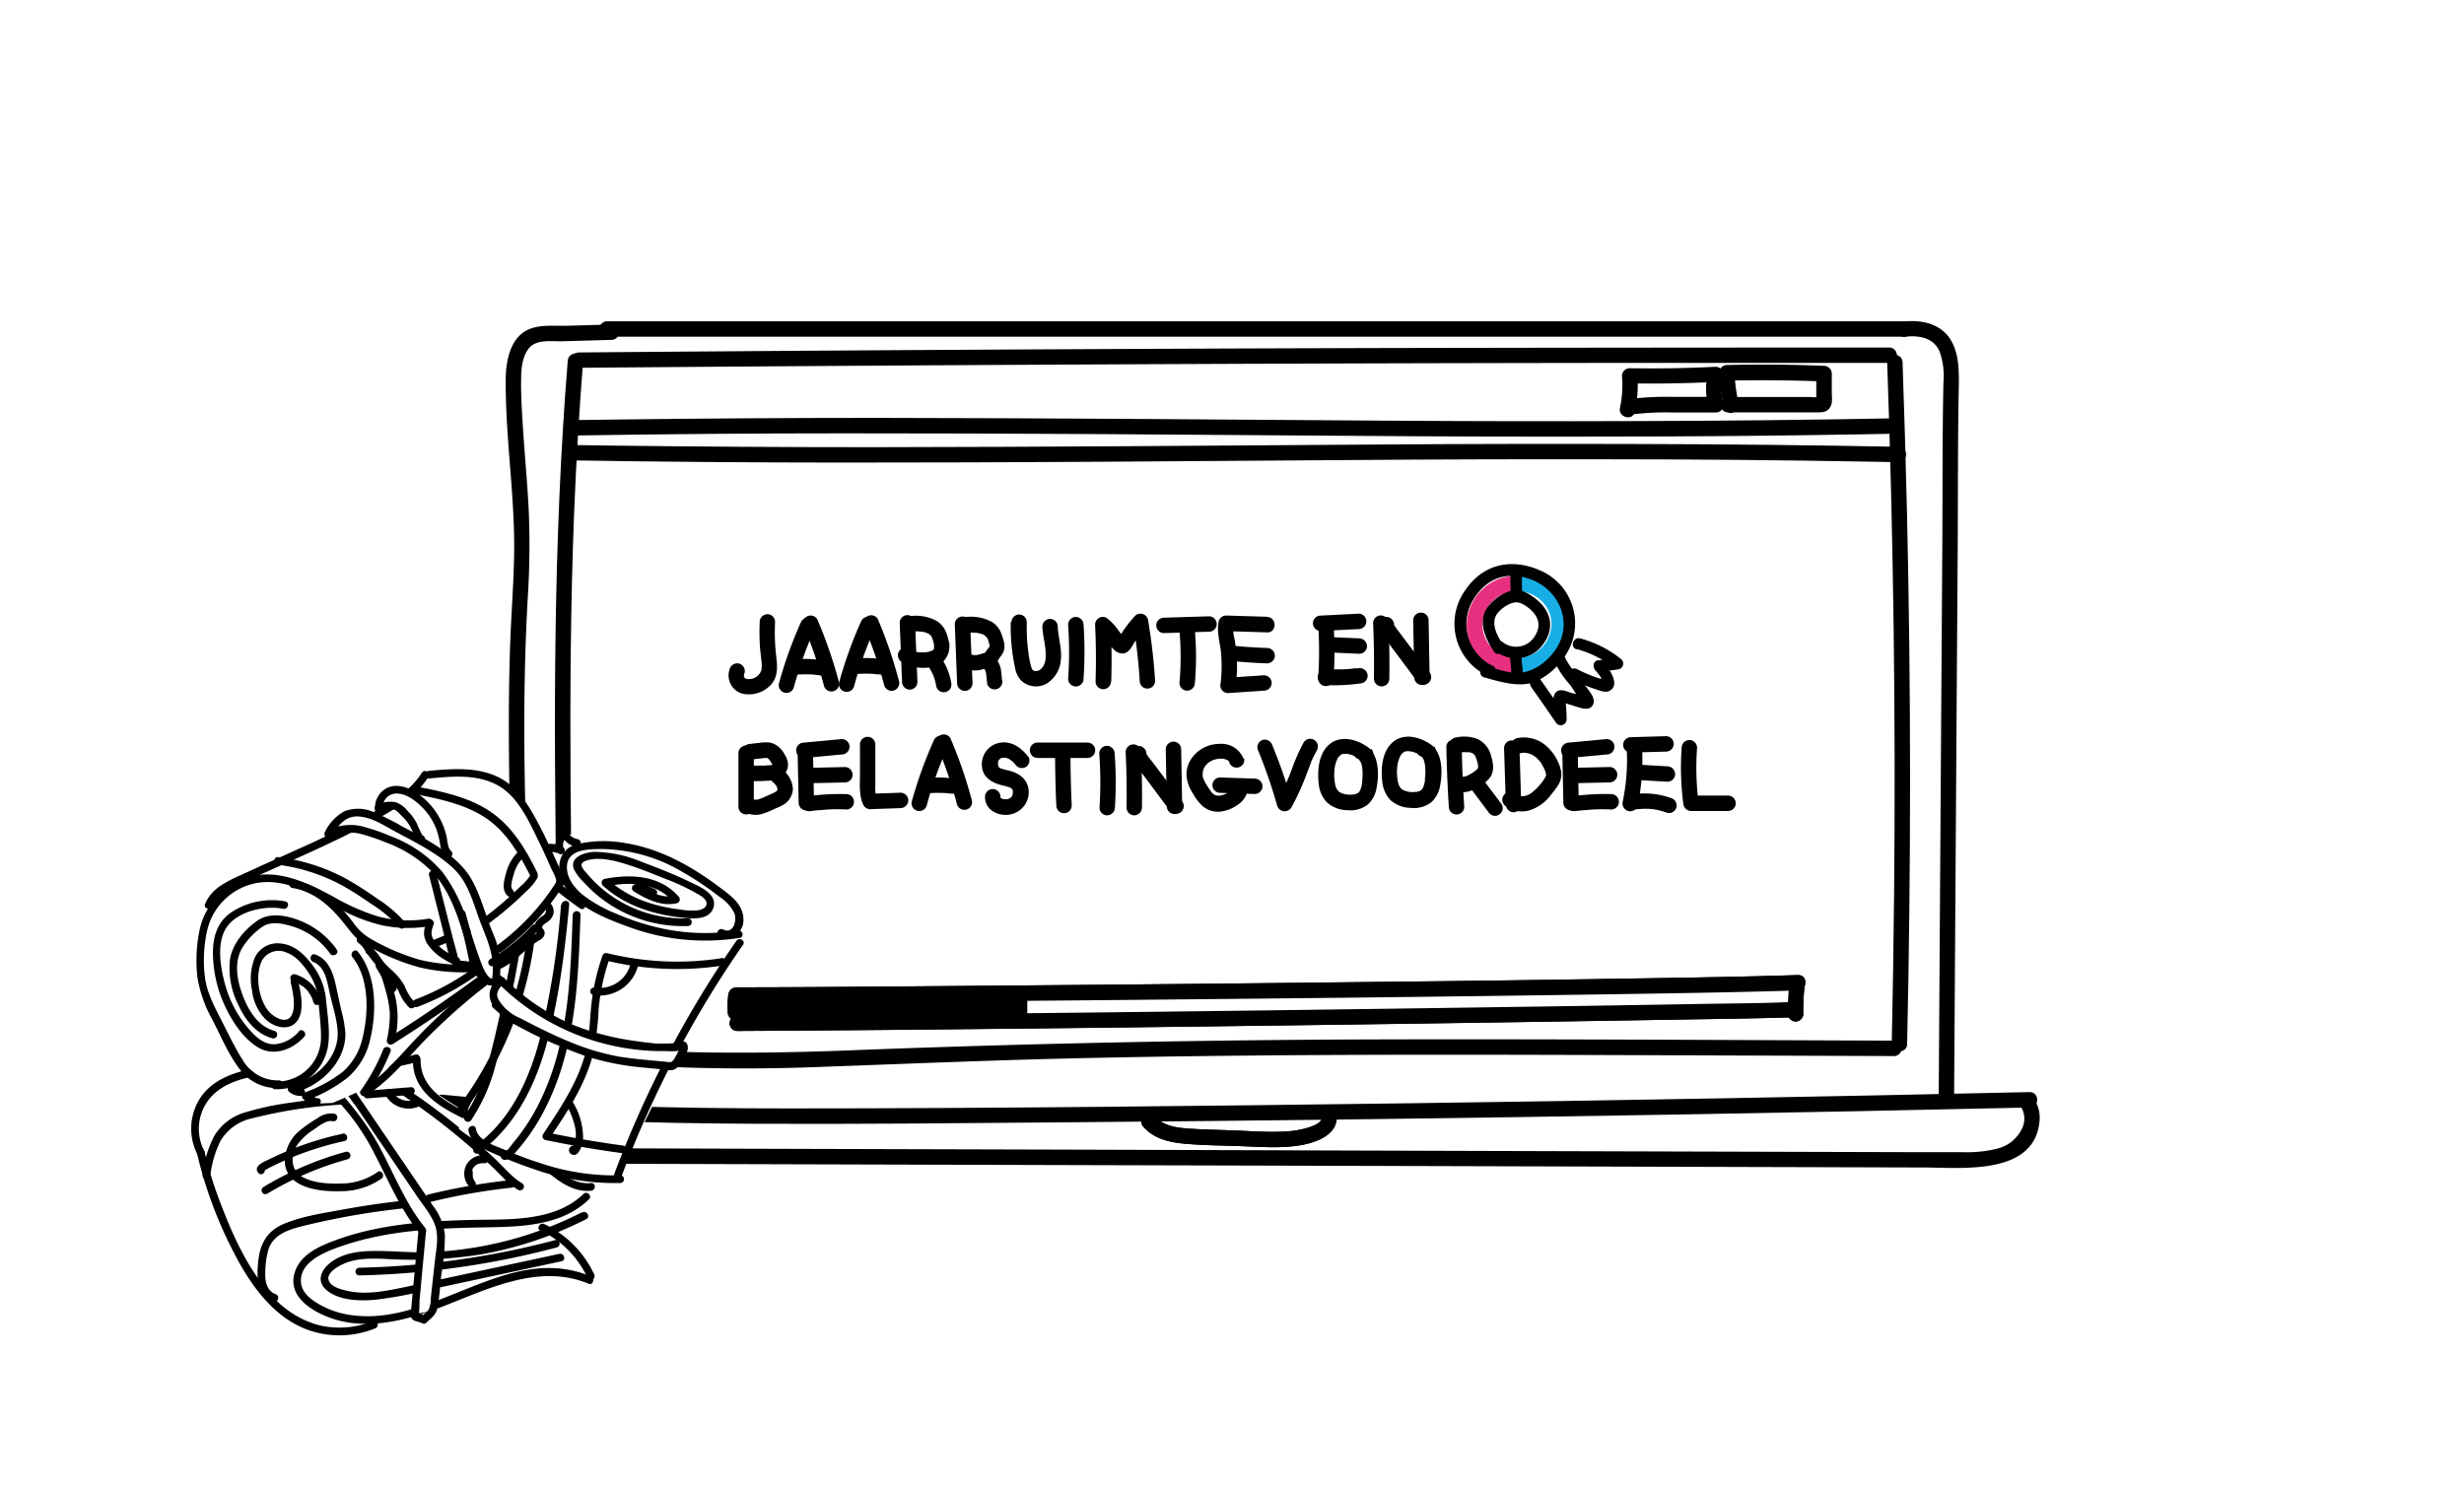 <?xml version="1.0" encoding="UTF-8"?> <svg xmlns="http://www.w3.org/2000/svg" id="Layer_1" data-name="Layer 1" viewBox="0 0 480 290"><defs><style>.cls-1{fill:#fff;}.cls-2{fill:#17aee5;}.cls-3{fill:#e73180;}.cls-4{fill:#f0e928;}</style></defs><title>Blog Graphics-04</title><rect class="cls-1" width="480" height="290"></rect><rect class="cls-1" x="316.35" y="73.06" width="18.6" height="6.25"></rect><polygon class="cls-1" points="110.48 87.91 110.08 205.45 205.53 205.45 334.11 204.26 369.21 203.47 370.79 108.03 368.82 89.09 110.48 87.91"></polygon><rect class="cls-1" x="200.12" y="192.43" width="149.8" height="5.39"></rect><path d="M222.71,219.52c2.06,2.37,5.18,3.07,8.18,3.33,3.93.33,7.9.34,11.83.5,3.74.15,7.52.41,11.22-.33,3.06-.61,7-2.27,6.4-6.05-.31-1.9-3.2-1.1-2.9.8.17,1-1.89,1.72-2.59,1.93a18.45,18.45,0,0,1-4.6.77c-3.16.17-6.34-.07-9.5-.2s-6.22-.17-9.31-.38c-2.42-.17-4.95-.58-6.61-2.49-1.27-1.46-3.39.67-2.12,2.12Z"></path><rect x="143.7" y="193.69" width="57.54" height="4.9"></rect><rect class="cls-1" x="200.12" y="192.43" width="149.8" height="5.39"></rect><path d="M141.86,194a16.06,16.06,0,0,0-.09,3.25,1.56,1.56,0,0,0,.44,1.06,1.5,1.5,0,0,0,1.06.44,1.56,1.56,0,0,0,1.06-.44,1.47,1.47,0,0,0,.44-1.06,16.06,16.06,0,0,1,.09-3.25,1.52,1.52,0,0,0-.44-1.06,1.51,1.51,0,0,0-2.13,0l-.23.31a1.41,1.41,0,0,0-.2.75Z"></path><path d="M143.48,195.37c8.15,0,16.29-.06,24.44-.12q21.81-.15,43.63-.35,25.92-.24,51.83-.52,24.6-.28,49.19-.64c11.63-.18,23.26-.35,34.89-.68l2.79-.08c1.93-.07,1.93-3.07,0-3-10.87.35-21.74.51-32.62.68q-23.91.39-47.82.64-26,.3-52.07.54-22.73.21-45.46.38c-9.08.07-18.15.14-27.23.15h-1.57a1.5,1.5,0,0,0,0,3Z"></path><path d="M348.57,192a36.46,36.46,0,0,0-.27,5.53,1.53,1.53,0,0,0,1.5,1.5,1.51,1.51,0,0,0,1.5-1.5,36.46,36.46,0,0,1,.27-5.53,1.46,1.46,0,0,0-.44-1.06,1.5,1.5,0,0,0-1.06-.44,1.46,1.46,0,0,0-1.06.44,1.77,1.77,0,0,0-.44,1.06Z"></path><path d="M199.66,194.11a23.43,23.43,0,0,1-.07,3.93,1.46,1.46,0,0,0,.44,1.06,1.5,1.5,0,0,0,1.06.44,1.47,1.47,0,0,0,1.06-.44,1.77,1.77,0,0,0,.44-1.06,23.43,23.43,0,0,0,.07-3.93,1.56,1.56,0,0,0-.44-1.06,1.5,1.5,0,0,0-1.06-.44,1.46,1.46,0,0,0-1.06.44,1.5,1.5,0,0,0-.44,1.06Z"></path><path d="M143.68,200.87q22.51-.12,45-.36,25.65-.25,51.29-.59,24.71-.31,49.41-.68,19.37-.28,38.73-.61c6.6-.11,13.2-.18,19.8-.39l.71,0c1.92-.08,1.93-3.08,0-3-5.65.26-11.31.26-17,.36q-18.45.33-36.91.59-24.3.36-48.59.68-25.74.33-51.49.61-23.06.24-46.1.39l-4.9,0a1.5,1.5,0,0,0,0,3Z"></path><rect class="cls-1" x="200.12" y="192.43" width="149.8" height="5.39"></rect><path d="M103,216.39c.77-22.32-.5-44.64-.81-66.95-.15-11.16,0-22.3.65-33.45A160.28,160.28,0,0,0,103,99.44c-.28-5.6-.82-11.17-1.17-16.76-.18-3-.37-6-.31-9,0-1.88.25-4.1,1.39-5.67,1.46-2,4.49-1.46,6.66-1.52l9.55-.27c1.92,0,1.93-3.05,0-3l-8.57.25c-2.47.07-5.45-.3-7.73.79-3.53,1.7-4.28,6.23-4.3,9.74-.09,11.47,1.86,22.86,1.63,34.35-.11,5.77-.57,11.54-.77,17.32s-.27,11.39-.25,17.1c0,11.49.43,23,.73,34.46.35,13.06.59,26.12.14,39.18-.07,1.93,2.93,1.93,3,0Z"></path><path d="M118.27,65.6h252.8a1.5,1.5,0,0,0,0-3H118.27a1.5,1.5,0,0,0,0,3Z"></path><path d="M371.07,65.6c2.73-.27,5.56.12,6.77,2.88a14.46,14.46,0,0,1,.75,6.13c-.23,10.64-.15,21.29-.22,31.93l-.45,68.71L377.67,214a1.5,1.5,0,0,0,3,0l.46-71.2.24-35.73c.07-10.86,0-21.73.23-32.59,0-2.68-.08-5.53-1.4-7.93-1.83-3.35-5.56-4.27-9.13-3.92-1.9.19-1.92,3.19,0,3Z"></path><path d="M86.15,216.29c19.93,2,40,2.55,60,2.66s40.23-.11,60.34-.27q60.53-.48,121-1.54,34-.58,67.92-1.36c1.93,0,1.93-3,0-3q-60.51,1.36-121,2.18c-40.3.53-80.61,1-120.91,1-22.47,0-45-.47-67.35-2.68-1.92-.19-1.91,2.82,0,3Z"></path><path d="M110.6,70.29c-1.42,17.53-2.11,35.12-2.37,52.7s-.08,35.21.18,52.8q.23,14.81.49,29.6c0,1.92,3,1.93,3,0-.29-17.55-.64-35.1-.75-52.65s0-35.2.69-52.78q.59-14.85,1.76-29.67c.16-1.93-2.84-1.92-3,0Z"></path><path d="M367.63,70.57q.92,25.83,1.26,51.68t.09,51.94q-.14,14.61-.46,29.21c0,1.93,3,1.93,3,0q.57-25.85.57-51.69t-.6-51.94q-.35-14.59-.86-29.2c-.07-1.93-3.07-1.94-3,0Z"></path><path d="M112.83,71.66q49.92-.41,99.85-.65,49.66-.24,99.34-.3,28,0,56,0a1.5,1.5,0,0,0,0-3q-49.92,0-99.85.1-49.66.14-99.33.45-28,.18-56,.41a1.5,1.5,0,0,0,0,3Z"></path><path d="M110.2,206.53a371.73,371.73,0,0,0,50.5,1.31c16.81-.6,33.6-1.32,50.41-1.68,33.67-.74,67.36-.71,101-.6l56.85.2a1.5,1.5,0,0,0,0-3c-33.9-.12-67.8-.34-101.7-.24q-50.51.15-101,2.1c-18.76.75-37.44.79-56.14-1.09-1.92-.19-1.91,2.81,0,3Z"></path><path d="M141.86,194a16.06,16.06,0,0,0-.09,3.25,1.56,1.56,0,0,0,.44,1.06,1.5,1.5,0,0,0,1.06.44,1.56,1.56,0,0,0,1.06-.44,1.47,1.47,0,0,0,.44-1.06,16.06,16.06,0,0,1,.09-3.25,1.52,1.52,0,0,0-.44-1.06,1.51,1.51,0,0,0-2.13,0l-.23.31a1.41,1.41,0,0,0-.2.75Z"></path><path d="M143.48,195.37c8.15,0,16.29-.06,24.44-.12q21.81-.15,43.63-.35,25.92-.24,51.83-.52,24.6-.28,49.19-.64c11.63-.18,23.26-.35,34.89-.68l2.79-.08c1.93-.07,1.93-3.07,0-3-10.87.35-21.74.51-32.62.68q-23.91.39-47.82.64-26,.3-52.07.54-22.73.21-45.46.38c-9.08.07-18.15.14-27.23.15h-1.57a1.5,1.5,0,0,0,0,3Z"></path><path d="M348.57,192a36.46,36.46,0,0,0-.27,5.53,1.53,1.53,0,0,0,1.5,1.5,1.51,1.51,0,0,0,1.5-1.5,36.46,36.46,0,0,1,.27-5.53,1.46,1.46,0,0,0-.44-1.06,1.5,1.5,0,0,0-1.06-.44,1.46,1.46,0,0,0-1.06.44,1.77,1.77,0,0,0-.44,1.06Z"></path><path d="M111.76,89.71q26,.41,52,.42,25.25,0,50.5-.16,24.71-.15,49.4-.34t49.6-.14q25.09,0,50.17.45l6.43.11c1.94,0,1.94-3,0-3q-25.15-.48-50.32-.54-24.84-.08-49.67.09-24.67.14-49.34.33-25.19.16-50.35.2-25.84,0-51.7-.32l-6.68-.1c-1.93,0-1.93,3,0,3Z"></path><path d="M112.56,84.84q26-.41,52-.41,24.94,0,49.9.15,24.6.15,49.2.34t49,.14q25.11,0,50.21-.44l6.39-.12c1.93,0,1.93-3,0-3q-25.2.48-50.4.54-24.53.09-49.06-.08t-49.15-.34q-24.87-.16-49.73-.2-25.86,0-51.73.33l-6.64.09c-1.93,0-1.94,3,0,3Z"></path><path d="M318.47,80.19a23.46,23.46,0,0,0,.5-7l-1.5,1.5q8.38.15,16.75-.28l-1.45-1.9a12.73,12.73,0,0,0,.06,6.71l1.45-1.9-8.82,0a56,56,0,0,0-8.78.53l.8,2.9.64-.24a1.55,1.55,0,0,0,1.05-1.85,1.51,1.51,0,0,0-1.84-1l-.65.24a1.51,1.51,0,0,0,.8,2.9,52.49,52.49,0,0,1,8.32-.43l8.48,0a1.51,1.51,0,0,0,1.44-1.89,9.57,9.57,0,0,1-.05-5.12,1.52,1.52,0,0,0-1.45-1.9q-8.37.43-16.75.28a1.52,1.52,0,0,0-1.5,1.5,20.73,20.73,0,0,1-.39,6.19c-.41,1.89,2.48,2.69,2.89.8Z"></path><path d="M338.71,78.67a36.47,36.47,0,0,1-.83-6l-1.5,1.5q9.47-.22,18.94.16l-1.5-1.5,0,2.82v2.07c0,.41,0,.5,0,.26l.9-.69a5.89,5.89,0,0,1-2,.06H336.65a1.5,1.5,0,0,0,0,3h17.07c1,0,2.18.07,2.8-1,.53-.85.33-2,.32-3l0-3.57a1.53,1.53,0,0,0-1.5-1.5q-9.46-.39-18.94-.16a1.52,1.52,0,0,0-1.5,1.5,41.63,41.63,0,0,0,.94,6.77c.41,1.89,3.31,1.09,2.89-.79Z"></path><path d="M85.29,214.89c-3.22,1.53-3.25,6-1.32,8.54,2.74,3.64,8.14,3.24,12.17,3.25l34.81.1,69.34.2,69.71.19,69.71.2,34.85.1c7.47,0,21.83,1.69,22.76-9.1a6.72,6.72,0,0,0-1.58-4.94c-1.21-1.5-3.32.63-2.12,2.12a4.35,4.35,0,0,1,.1,4.68,7.2,7.2,0,0,1-4.69,3.58,24.16,24.16,0,0,1-6.62.68l-8.16,0-32.38-.09-65.09-.19L211.7,224l-65-.18-32.34-.1-16.32,0a70.58,70.58,0,0,1-7.13-.13c-1.83-.2-4.13-.78-4.92-2.65-.53-1.24-.45-2.8.87-3.43,1.74-.83.22-3.42-1.52-2.59Z"></path><path d="M222.71,219.52c2.06,2.37,5.18,3.07,8.18,3.33,3.93.33,7.9.34,11.83.5,3.74.15,7.52.41,11.22-.33,3.06-.61,7-2.27,6.4-6.05-.31-1.9-3.2-1.1-2.9.8.17,1-1.89,1.72-2.59,1.93a18.45,18.45,0,0,1-4.6.77c-3.16.17-6.34-.07-9.5-.2s-6.22-.17-9.31-.38c-2.42-.17-4.95-.58-6.61-2.49-1.27-1.46-3.39.67-2.12,2.12Z"></path><path d="M143.68,200.87q22.51-.12,45-.36,25.65-.25,51.29-.59,24.71-.31,49.41-.68,19.37-.28,38.73-.61c6.6-.11,13.2-.18,19.8-.39l.71,0c1.92-.08,1.93-3.08,0-3-5.65.26-11.31.26-17,.36q-18.45.33-36.91.59-24.3.36-48.59.68-25.74.33-51.49.61-23.06.24-46.1.39l-4.9,0a1.5,1.5,0,0,0,0,3Z"></path><path d="M126.79,192.44c-.26,2.13-.39,4.24-.45,6.38a1.5,1.5,0,0,0,1.5,1.5,1.54,1.54,0,0,0,1.5-1.5c.06-2.14.19-4.25.45-6.38a1.52,1.52,0,0,0-.44-1.06,1.56,1.56,0,0,0-1.06-.44,1.54,1.54,0,0,0-1.06.44,1.76,1.76,0,0,0-.44,1.06Z"></path><path d="M131.59,192.68v6.18a1.5,1.5,0,0,0,3,0v-6.18a1.5,1.5,0,0,0-3,0Z"></path><path class="cls-2" d="M302.7,128.12a10,10,0,0,1-6.92,3.12l-.08-3.06a6.68,6.68,0,0,0,6.54-6.73,6.28,6.28,0,0,0-2.07-4.49,6.76,6.76,0,0,0-4.83-1.75l-.09-3.06a9.8,9.8,0,0,1,7,2.55,9.26,9.26,0,0,1,3.06,6.65,9.4,9.4,0,0,1-2.62,6.77"></path><path class="cls-3" d="M295.78,131.24a9.85,9.85,0,0,1-7-2.55,9.3,9.3,0,0,1-3.06-6.65,9.78,9.78,0,0,1,9.54-9.89l.09,3.06a6.68,6.68,0,0,0-6.55,6.72,6.27,6.27,0,0,0,2.08,4.5,6.77,6.77,0,0,0,4.83,1.75Z"></path><path d="M290.78,129.74a9.06,9.06,0,0,1-3.58-13.2c2.58-4.05,6.63-5.29,11.08-3.63,5.31,2,8.17,8.16,5,13.27-1.52,2.44-4.19,4.63-7.14,4.9-2.05.18-4.35-.7-6.31-1.24-1.39-.39-2.1,1.75-.7,2.14,3.11.86,6.87,2.06,10,.83a13.93,13.93,0,0,0,6.65-6.58,11.22,11.22,0,0,0-5.56-15c-5.73-2.61-11.42-1.4-14.94,4a11.19,11.19,0,0,0,4.25,16.32c1.28.64,2.52-1.24,1.22-1.89Z"></path><path d="M292.76,125.5c-1.15-1.63-2.4-4.09-1.11-5.93a6.64,6.64,0,0,1,2.33-1.84c1.42-.67,2.27-.36,3.48.49,2,1.42,3,3.41,1.57,5.66a4.25,4.25,0,0,1-6.35,1.19c-1.16-.87-2.38,1-1.23,1.89a6.44,6.44,0,0,0,9.13-1.39c2.38-3.11,1.6-6.56-1.4-8.87-1.24-1-2.88-2-4.53-1.72a9.47,9.47,0,0,0-4.42,2.79c-2.6,2.75-1.05,6.54.85,9.23.84,1.18,2.51-.33,1.68-1.5Z"></path><path d="M298.13,133.65q2.56,3.6,5.05,7.26a1.14,1.14,0,0,0,2-.68,32.39,32.39,0,0,0-.26-4.1l-.89.57c.35.13.71.24,1.06.36l1.79.56c1.06.31,2.69,1,3.4-.24s-.7-2.75-1.36-3.65c-1.52-2.07-3.34-3.83-4.32-6.24-.55-1.34-2.57-.34-2,1a20.15,20.15,0,0,0,3.3,5c.48.59,1.66,2.75,2.17,3,.2.49.27.41.21-.25.21-.44.1-.66-.32-.66a7.56,7.56,0,0,0-1.79-.55c-.95-.3-2.25-1-3.09-.12-1,1.1-.21,3.86-.13,5.19l2-.68q-2.48-3.66-5.05-7.26c-.83-1.18-2.51.32-1.68,1.49Z"></path><path d="M307.16,126.47a20.23,20.23,0,0,1,7.39,3.76l.39-2c-1.21.19-2.41.33-3.62.42-.92.07-1.1,1.26-.62,1.85.23.29,1.29,1.39,1.23,1.8l.2.07c-.34-.1-.67-.21-1-.33a27.76,27.76,0,0,1-3.93-1.67c-1.28-.65-2.52,1.23-1.23,1.89a33.13,33.13,0,0,0,4.79,2c.82.26,2,.8,2.84.32,2.15-1.25-.28-4.45-1.22-5.61l-.62,1.85c1.22-.09,2.42-.23,3.62-.43a1.14,1.14,0,0,0,.39-2,21.67,21.67,0,0,0-7.92-4c-1.39-.39-2.1,1.75-.69,2.14Z"></path><path d="M294.27,111.71a26.36,26.36,0,0,0,.05,3.77,1.15,1.15,0,0,0,1.33.89,1.16,1.16,0,0,0,.88-1.33,22.78,22.78,0,0,1,0-3.2,1.12,1.12,0,0,0-2.24-.13Z"></path><path d="M294.17,127.71c0,1.18.24,2.33.25,3.51,0,1.45,2.27,1.59,2.25.14,0-1.18-.29-2.34-.25-3.52a1.13,1.13,0,0,0-2.25-.13Z"></path><path d="M264.67,119.57l-7.4.37a1.5,1.5,0,1,0,0,3l7.4-.37a1.5,1.5,0,0,0,0-3Z"></path><path d="M256.78,121.63a75.67,75.67,0,0,1,0,10.54,1.5,1.5,0,1,0,3,0,75.67,75.67,0,0,0,0-10.54,1.54,1.54,0,0,0-1.5-1.5,1.5,1.5,0,0,0-1.5,1.5Z"></path><path d="M258.22,133.48a36.64,36.64,0,0,0,7.1-.37,1.5,1.5,0,0,0,1.05-1.84,1.54,1.54,0,0,0-1.84-1.05l-.13,0-.46,0c-.26,0-.52.06-.78.09-.55.05-1.1.09-1.64.11-1.1,0-2.2,0-3.3,0a1.5,1.5,0,0,0,0,3Z"></path><path d="M259.19,127.13l5.61.25a1.5,1.5,0,0,0,1.5-1.5,1.54,1.54,0,0,0-1.5-1.5l-5.61-.25a1.5,1.5,0,0,0-1.5,1.5,1.53,1.53,0,0,0,1.5,1.5Z"></path><path d="M267.49,121.41q.24,5.4.16,10.82a1.5,1.5,0,1,0,3,0q.08-5.41-.16-10.82a1.5,1.5,0,1,0-3,0Z"></path><path d="M268.54,121.67a5.92,5.92,0,0,0,1.41,2.92l2.06,2.74,4,5.36a1.54,1.54,0,0,0,2.05.53,1.51,1.51,0,0,0,.54-2.05l-3.77-5-1.88-2.5-.94-1.26c-.13-.18-.25-.37-.37-.55s-.1-.2-.06-.08c0-.19,0-.21,0-.08a1.55,1.55,0,0,0-1.5-1.5c-.73,0-1.61.7-1.5,1.5Z"></path><path d="M275.3,120.86l.2,11.1a1.5,1.5,0,1,0,3,0l-.2-11.1a1.5,1.5,0,0,0-3,0Z"></path><path d="M182,144.07a82.21,82.21,0,0,0-4.4,12.17,1.51,1.51,0,0,0,2.9.8,76.23,76.23,0,0,1,4.09-11.46,1.55,1.55,0,0,0-.54-2.05,1.51,1.51,0,0,0-2.05.54Z"></path><path d="M182.55,145.33a84.08,84.08,0,0,1,3.89,11.43,1.5,1.5,0,0,0,2.89-.79,88,88,0,0,0-4.19-12.15,1.5,1.5,0,0,0-2-.54,1.54,1.54,0,0,0-.54,2.05Z"></path><path d="M180.61,154.59a20.59,20.59,0,0,1,3-.09c.5,0,1,.06,1.49.12.06,0,.46,0,.07,0l.35,0,.83.15a1.53,1.53,0,0,0,1.84-1,1.51,1.51,0,0,0-1-1.84,22.28,22.28,0,0,0-6.57-.34,1.61,1.61,0,0,0-1.06.44,1.5,1.5,0,0,0,1.06,2.56Z"></path><path d="M293,145.76l.35,11a1.54,1.54,0,0,0,1.5,1.5,1.51,1.51,0,0,0,1.5-1.5l-.35-11a1.5,1.5,0,0,0-3,0Z"></path><path d="M296.26,146.75a2.65,2.65,0,0,1,1-.06c-.08,0,.38.07.47.1a2.91,2.91,0,0,1,.5.16,4.37,4.37,0,0,1,1.57,1.2,4.23,4.23,0,0,1,.53.71,10,10,0,0,1,.52,1,3.52,3.52,0,0,1,.33,1c0-.18,0,.41,0,.3s0,0-.05.13q.06-.16-.06.09a10.83,10.83,0,0,1-2.87,3.21,4.08,4.08,0,0,1-.58.32c.22-.1-.21.07-.22.08l-.54.13c-.1,0-.1,0,0,0l-.32,0a2.22,2.22,0,0,1-.81-.09c-.26-.06.05.06-.2-.08-.06,0-.47-.32-.32-.19a1.53,1.53,0,0,0-2.12,0,1.51,1.51,0,0,0,0,2.12,5.24,5.24,0,0,0,4.86,1,8.28,8.28,0,0,0,4.17-3,16.92,16.92,0,0,0,1.52-2.07,3.88,3.88,0,0,0,.37-3,9.14,9.14,0,0,0-2.64-4.34,6.57,6.57,0,0,0-5.92-1.63,1.5,1.5,0,0,0,.8,2.89Z"></path><path d="M155.39,147.09l.19,9.31a1.5,1.5,0,0,0,3,0l-.19-9.31a1.5,1.5,0,0,0-3,0Z"></path><path d="M164,144l-7.4.69a1.5,1.5,0,0,0,0,3L164,147a1.54,1.54,0,0,0,1.5-1.5A1.51,1.51,0,0,0,164,144Z"></path><path d="M158,158l.17,0,.5-.06.85-.09c.59,0,1.18-.1,1.78-.13,1.19-.06,2.38-.07,3.56,0a1.5,1.5,0,0,0,0-3,45.73,45.73,0,0,0-7.66.44,1.5,1.5,0,0,0-1,1.85,1.54,1.54,0,0,0,1.84,1Z"></path><path d="M157.74,152.6l6.85-.15a1.5,1.5,0,0,0,0-3l-6.85.15a1.5,1.5,0,0,0,0,3Z"></path><path d="M327.6,145.69a53.62,53.62,0,0,0,.31,10.82,1.54,1.54,0,0,0,1.5,1.5l7.22,0a1.5,1.5,0,0,0,0-3l-7.22,0,1.5,1.5a53.62,53.62,0,0,1-.31-10.82,1.5,1.5,0,0,0-3,0Z"></path><path d="M267,146c-2.16-1.82-5.7-3-8.09-.92-2.1,1.85-2.32,5.2-2,7.79a6,6,0,0,0,1.54,3.42,6,6,0,0,0,4,1.56,5.48,5.48,0,0,0,4.05-1.14,5.6,5.6,0,0,0,1.65-3.13c.55-2.72.55-7-2.37-8.43a1.54,1.54,0,0,0-2,.54,1.51,1.51,0,0,0,.53,2.05l.27.14c.28.17.1.09.06.05a1.52,1.52,0,0,1,.22.22c-.12-.14,0,.07.05.08l.16.28s.12.26.05.1a3.93,3.93,0,0,1,.23.83,10.93,10.93,0,0,1,0,2.8l0,.32c0-.08,0-.23,0,.07a6,6,0,0,1-.14.61,3.8,3.8,0,0,1-.16.51c-.09.24.09-.16,0,.06l-.17.32-.16.24c.15-.19,0,0,0,0l-.21.2c.19-.16-.05,0-.08,0a2.58,2.58,0,0,1-1.05.25,4.32,4.32,0,0,1-2.31-.42,1.48,1.48,0,0,1-.6-.59,2.46,2.46,0,0,1-.37-1,8.55,8.55,0,0,1-.15-2.57,5.88,5.88,0,0,1,.67-2.54,2.07,2.07,0,0,1,.73-.71,1,1,0,0,1,.38-.11,4.24,4.24,0,0,1,.69,0,5.29,5.29,0,0,1,2.56,1.13,1.54,1.54,0,0,0,2.12,0,1.5,1.5,0,0,0,0-2.12Z"></path><path d="M167.53,145.06c0,1.91,0,3.82,0,5.73s-.25,4.25.7,6.13a1.48,1.48,0,0,0,1.3.74l5.91-.21a1.53,1.53,0,0,0,1.5-1.5,1.51,1.51,0,0,0-1.5-1.5l-5.91.21,1.29.74a5.27,5.27,0,0,1-.3-2.34c0-.88,0-1.75,0-2.63,0-1.79,0-3.58,0-5.37a1.5,1.5,0,0,0-3,0Z"></path><path d="M200.26,147.4c-1.35-1.8-3.34-3.14-5.68-2.65a4.26,4.26,0,0,0-3.23,5c.38,2,2.22,2.87,4,3.29.33.08.66.16,1,.26.08,0,.54.22.26.08l.23.12s.36.26.12.06c.07,0,.12.12.19.18s.14.2,0,0a2.07,2.07,0,0,1,.15.25c0-.07-.07-.2,0,.06,0,0,.06.29,0,0a1.62,1.62,0,0,1,0,.31c0,.1,0,.2,0,.3,0-.21,0,0-.05.13s-.11.32,0,.17-.11.2-.13.23c-.13.25-.07.11,0,0s-.33.31-.19.2a1.53,1.53,0,0,1-.27.17c-.19.11,0,0-.16.07a2.8,2.8,0,0,1-.31.09c-.24.06.3,0-.15,0h-.32c-.24,0,0,0-.16,0l-.3-.08c-.1,0-.1,0,0,0l-.13-.07c-.2-.09-.15-.08-.07,0l-.17-.14s-.18-.26,0,0l0-.14c0,.15,0,.14,0-.05a1.5,1.5,0,0,0-3,0,3.21,3.21,0,0,0,1.62,2.89,4.72,4.72,0,0,0,3.27.56,4.42,4.42,0,0,0,3.61-4.66c-.18-2.21-1.82-3.39-3.84-3.88-.35-.09-.7-.16-1.05-.26l-.51-.16h0l-.28-.15c-.07,0-.27-.22,0,0l-.19-.18h0s-.14-.26,0-.05c0-.09-.06-.2-.09-.29s0-.28,0-.06c0-.11,0-.21,0-.31,0,.2,0-.06,0-.14s.1-.34,0-.19.11-.21.13-.24c.21-.37-.09.06.09-.12s.28-.23.14-.13c.29-.2.17-.12.51-.23,0,0,.29-.06.07,0a2.67,2.67,0,0,1,.4,0,1.93,1.93,0,0,1,1,.38,4.11,4.11,0,0,1,1,.9,1.54,1.54,0,0,0,2.05.53,1.51,1.51,0,0,0,.54-2Z"></path><path d="M143.85,146.76v10.42a1.5,1.5,0,0,0,3,0V146.76a1.5,1.5,0,0,0-3,0Z"></path><path d="M146.17,148l1.85-.21c.29,0,.59-.08.88-.1a2.83,2.83,0,0,1,.41,0h.2c-.23,0-.26,0-.1,0l.2,0c-.22-.1-.26-.12-.12,0l.15.09c.12.09.09.06-.1-.08.05.06.13.12.19.18a3,3,0,0,0,.23.26l-.07-.09.1.15c.07.1.13.2.19.3s.14.22.2.33l.1.17c.07.14.06.11,0-.1a.6.6,0,0,1,.06.19q.06.24,0-.12a1.09,1.09,0,0,1,0,.18c0-.26,0-.32,0-.16s0,.11.05-.13a.64.64,0,0,1-.08.14l.08-.1-.12.11c-.19.19.29-.22-.05,0s.31-.08,0,0l-.38.1-.19,0c-.17,0-.13,0,.1,0a4.2,4.2,0,0,0-.84.06l-.93,0c-.62,0-1.23,0-1.85,0a1.5,1.5,0,0,0-1.5,1.5,1.53,1.53,0,0,0,1.5,1.5,28.26,28.26,0,0,0,3.32-.06,4.21,4.21,0,0,0,3.41-1.63,2.74,2.74,0,0,0,.39-2.07,4.3,4.3,0,0,0-.68-1.53,4.2,4.2,0,0,0-2.64-2.17,6.57,6.57,0,0,0-2,0l-2,.23a1.68,1.68,0,0,0-1.06.44,1.56,1.56,0,0,0-.44,1.06c0,.74.67,1.6,1.5,1.5Z"></path><path d="M150.33,152.18c.19.16.37.32.54.49l.24.27c.26.28-.14-.24.06.08.07.1.13.2.19.3.18.31-.06-.25,0,.09a1.58,1.58,0,0,1,.09.36l0-.16v.24c0,.32,0-.28,0,.07l0,.11c.09-.2.09-.23,0-.09l-.05.08c-.09.14-.07.11.06-.07,0,0-.16.17-.17.18-.23.23.1,0,0,0l-.25.17c-.18.1-.36.2-.55.29-.38.18-.78.34-1.17.51l-.71.33c-.4.18.27-.1-.13.05l-.37.13c-.17.06-.55.24-.73.19l.17,0-.23,0h-.4s-.22,0-.27-.07l-.16-.05.1,0c-.11-.08-.23-.13-.34-.21a1.51,1.51,0,0,0-2.05.54,1.54,1.54,0,0,0,.54,2.05,4.68,4.68,0,0,0,4,.44,19.4,19.4,0,0,0,2.06-.85c.48-.22,1-.41,1.44-.66a3.78,3.78,0,0,0,2.22-3.26,5,5,0,0,0-2-3.73,1.5,1.5,0,0,0-2.13,2.12Z"></path><path d="M242.27,147.89a4.64,4.64,0,0,0-4.79-2.95,6.61,6.61,0,0,0-5.63,3.25,5.52,5.52,0,0,0-.68,3.28,7.91,7.91,0,0,0,1.23,3.16,9.27,9.27,0,0,0,1.9,2.45,4.59,4.59,0,0,0,3.2,1.07,7,7,0,0,0,3.43-1.22,4.56,4.56,0,0,0,2.2-3.31,1.51,1.51,0,0,0-1.5-1.5,1.54,1.54,0,0,0-1.5,1.5c0-.13.05-.13,0,0,0,0,.09-.17,0,0l-.11.19c0-.06.15-.16,0,0l-.34.33s-.22.17-.06,0l-.24.17a3.87,3.87,0,0,1-1.75.71c.26,0-.19,0-.26,0s-.51-.05-.26,0a3.25,3.25,0,0,1-.42-.11c.22.07,0,0,0,0a2.26,2.26,0,0,1-.26-.16c.17.12-.18-.16-.22-.2a3.52,3.52,0,0,1-.36-.41c.11.15-.1-.15-.13-.19l-.34-.52a9.47,9.47,0,0,1-1-1.83c0-.1-.06-.21-.09-.31s-.06-.26,0-.12,0-.11,0-.11,0-.21,0-.31,0-.43,0-.21c0-.2.1-.4.15-.6,0,0,.1-.26,0-.07l.1-.21c.09-.16.18-.31.28-.46,0,0,.15-.2.07-.1s.08-.09.08-.08a6.2,6.2,0,0,1,.45-.44c-.13.11.24-.15.29-.18s.32-.18.49-.26l.24-.09a6.25,6.25,0,0,1,.62-.16l.32-.06c-.17,0,0,0,.08,0h.77c.17,0-.22-.06.06,0l.51.14s.22.08.06,0,.17.09.17.09.37.25.27.16.27.34.16.17,0,0,0,.06.07.14,0,0,0-.08,0,.06a1.5,1.5,0,0,0,2.89-.8Z"></path><path d="M214.14,146.81a75.81,75.81,0,0,1,.05,10.55,1.5,1.5,0,0,0,1.5,1.5,1.54,1.54,0,0,0,1.5-1.5,75.81,75.81,0,0,0-.05-10.55,1.54,1.54,0,0,0-1.5-1.5,1.52,1.52,0,0,0-1.5,1.5Z"></path><path d="M208.08,121.7a77.39,77.39,0,0,1,0,10.55,1.5,1.5,0,0,0,3,0,77.39,77.39,0,0,0,0-10.55,1.54,1.54,0,0,0-1.5-1.5,1.51,1.51,0,0,0-1.5,1.5Z"></path><path d="M219.29,146.54q.24,5.4.17,10.82a1.51,1.51,0,0,0,1.5,1.5,1.53,1.53,0,0,0,1.5-1.5q.07-5.42-.17-10.82a1.5,1.5,0,0,0-3,0Z"></path><path d="M220.34,146.81a6.1,6.1,0,0,0,1.41,2.91l2.06,2.74,4,5.36a1.55,1.55,0,0,0,2.05.54,1.52,1.52,0,0,0,.54-2.06l-3.77-5-1.87-2.5-1-1.26c-.13-.18-.25-.37-.37-.55s-.1-.19-.06-.08c0-.18,0-.21,0-.07a1.54,1.54,0,0,0-1.5-1.5,1.51,1.51,0,0,0-1.5,1.5Z"></path><path d="M227.1,146l.2,11.1a1.5,1.5,0,0,0,3,0l-.2-11.1a1.5,1.5,0,0,0-3,0Z"></path><path d="M304.36,147.08l.19,9.32a1.5,1.5,0,1,0,3,0l-.19-9.32a1.5,1.5,0,0,0-3,0Z"></path><path d="M313,144l-7.39.69a1.54,1.54,0,0,0-1.5,1.5,1.51,1.51,0,0,0,1.5,1.5L313,147a1.5,1.5,0,0,0,0-3Z"></path><path d="M307,158l.17,0,.5-.06.85-.09c.59,0,1.18-.1,1.78-.13q1.78-.09,3.57,0a1.5,1.5,0,0,0,0-3,45.61,45.61,0,0,0-7.66.44,1.5,1.5,0,0,0-1.05,1.84A1.54,1.54,0,0,0,307,158Z"></path><path d="M306.72,152.6l6.84-.16a1.5,1.5,0,0,0,1.5-1.5,1.52,1.52,0,0,0-1.5-1.5l-6.84.16a1.5,1.5,0,0,0,0,3Z"></path><path d="M281.76,145.55c.07,3.89.23,7.76.48,11.64a1.5,1.5,0,0,0,3,0c-.25-3.88-.41-7.75-.48-11.64,0-1.92-3-1.93-3,0Z"></path><path d="M284.33,146.63c.15,0,.3-.06.45-.07-.4,0,0,0,.05,0a7.32,7.32,0,0,1,.81,0l.45,0c.35,0-.26-.07.05,0a2.41,2.41,0,0,1,.74.21c-.36-.22,0,.05.12.09.27.14-.16-.18,0,0,.06,0,.39.42.17.13a2.9,2.9,0,0,1,.19.29c0,.07.26.53.11.18.05.12.09.23.13.34.09.29.17.59.24.88s.06.3.1.44,0,.18,0,0a1.23,1.23,0,0,1,0,.19c0,.09,0,.54,0,.18,0,.08,0,.16-.06.25.07-.14.08-.16,0-.07a.86.86,0,0,1-.1.16c.12-.13.11-.14,0,0s-.21.21-.32.3l-.15.12h0l-.37.26c-.26.17-.52.33-.79.48-.06,0-.48.22-.16.09a3.12,3.12,0,0,1-.43.15l-.42.11c-.18,0-.17,0,0,0h-.19a1.64,1.64,0,0,1-.44,0c.21,0,.23,0,.07,0a.9.9,0,0,1,.62.67,1.5,1.5,0,0,0-2.89.8,2.38,2.38,0,0,0,2.27,1.54,4.84,4.84,0,0,0,2.06-.32,8.37,8.37,0,0,0,1.9-1,7,7,0,0,0,1.74-1.57c.91-1.25.58-3,.15-4.33a4.85,4.85,0,0,0-2.8-3.23,7.64,7.64,0,0,0-4.24-.16,1.51,1.51,0,0,0-1,1.84,1.54,1.54,0,0,0,1.85,1Z"></path><path d="M205.54,146.76c0,3.39.08,6.79.24,10.18a1.5,1.5,0,0,0,3,0c-.16-3.39-.24-6.79-.24-10.18a1.5,1.5,0,0,0-3,0Z"></path><path d="M279.38,145.56c-2.17-1.83-5.7-3-8.09-.93-2.1,1.85-2.33,5.21-2,7.8a6.09,6.09,0,0,0,1.53,3.42,6,6,0,0,0,4,1.55,5.42,5.42,0,0,0,4.06-1.14,5.6,5.6,0,0,0,1.65-3.12c.54-2.72.55-7-2.38-8.43a1.5,1.5,0,1,0-1.51,2.59l.27.14c.28.16.1.08.06,0l.22.23c-.12-.14,0,.06,0,.08l.16.28s.11.26,0,.09a4.19,4.19,0,0,1,.23.84,10.42,10.42,0,0,1,0,2.79l0,.32c0-.07.05-.22,0,.08s-.08.41-.13.61a5.08,5.08,0,0,1-.17.51c-.08.23.09-.17,0,.05a3.3,3.3,0,0,1-.18.32,1.25,1.25,0,0,1-.16.24c.15-.19,0,0,0,0l-.2.19c.19-.16-.05,0-.08,0a2.43,2.43,0,0,1-1.06.24,4.24,4.24,0,0,1-2.31-.41,1.52,1.52,0,0,1-.59-.59,2.63,2.63,0,0,1-.38-1,9,9,0,0,1-.15-2.58,5.89,5.89,0,0,1,.68-2.54,2,2,0,0,1,.73-.7.68.68,0,0,1,.37-.11,4.29,4.29,0,0,1,.7,0,5.31,5.31,0,0,1,2.56,1.14,1.54,1.54,0,0,0,2.12,0,1.52,1.52,0,0,0,0-2.12Z"></path><path d="M324.55,143.44l-6.85.19a1.5,1.5,0,0,0,0,3l6.85-.19a1.5,1.5,0,0,0,0-3Z"></path><path d="M316.85,145.17a40,40,0,0,1-.73,11,1.54,1.54,0,0,0,1.05,1.84,1.52,1.52,0,0,0,1.85-1,43.48,43.48,0,0,0,.83-11.77,1.54,1.54,0,0,0-1.5-1.5,1.5,1.5,0,0,0-1.5,1.5Z"></path><path d="M318.25,157.75l.46-.08h-.06l.26,0c.27,0,.53-.05.8-.06a13.68,13.68,0,0,1,1.81,0l.46.05c-.27,0,0,0,.13,0l.86.17a15.27,15.27,0,0,1,1.75.52,1.49,1.49,0,0,0,1.84-1,1.53,1.53,0,0,0-1-1.85,15.4,15.4,0,0,0-8.07-.64,1.51,1.51,0,0,0-1.05,1.84,1.55,1.55,0,0,0,1.85,1.05Z"></path><path d="M319.49,152l5.34.31a1.51,1.51,0,0,0,1.5-1.5,1.54,1.54,0,0,0-1.5-1.5l-5.34-.31a1.5,1.5,0,0,0-1.5,1.5,1.52,1.52,0,0,0,1.5,1.5Z"></path><path d="M202.12,147.68h9.73a1.5,1.5,0,0,0,0-3h-9.73a1.5,1.5,0,0,0,0,3Z"></path><path d="M237.69,154.48l6.74.22a1.5,1.5,0,0,0,0-3l-6.74-.22a1.5,1.5,0,0,0,0,3Z"></path><path d="M245,146a101,101,0,0,1,3.81,11,1.52,1.52,0,0,0,2.74.35,46.22,46.22,0,0,0,2.9-6.32c.31-.82.62-1.63.94-2.44.17-.4-.06.15,0-.08s.09-.22.14-.32l.3-.65c.22-.45.45-.89.7-1.33a1.5,1.5,0,0,0-2.59-1.52,37.58,37.58,0,0,0-2.32,5.28,41.63,41.63,0,0,1-2.7,5.87l2.75.36a99,99,0,0,0-3.82-11,1.54,1.54,0,0,0-1.84-1.05A1.52,1.52,0,0,0,245,146Z"></path><path d="M286.42,153.51l3.52,4.7a1.59,1.59,0,0,0,.9.69,1.5,1.5,0,0,0,1.84-1.05,1.41,1.41,0,0,0-.15-1.15L289,152a1.68,1.68,0,0,0-.9-.69,1.54,1.54,0,0,0-1.15.15,1.51,1.51,0,0,0-.69.9,1.43,1.43,0,0,0,.15,1.16Z"></path><path d="M167.85,120.84a82.33,82.33,0,0,0-4.4,12.18,1.51,1.51,0,0,0,2.9.8,76.23,76.23,0,0,1,4.09-11.46,1.55,1.55,0,0,0-.54-2,1.5,1.5,0,0,0-2.05.53Z"></path><path d="M168.36,122.11a84.08,84.08,0,0,1,3.89,11.43,1.5,1.5,0,0,0,2.89-.8A88.37,88.37,0,0,0,171,120.6a1.5,1.5,0,0,0-2-.54,1.54,1.54,0,0,0-.54,2Z"></path><path d="M166.42,131.37a20.6,20.6,0,0,1,3-.1c.5,0,1,.07,1.49.12.06,0,.46.05.07,0l.36,0,.82.15a1.5,1.5,0,0,0,.8-2.89,22,22,0,0,0-6.58-.34,1.61,1.61,0,0,0-1.06.44,1.5,1.5,0,0,0-.44,1.06,1.52,1.52,0,0,0,1.5,1.5Z"></path><path d="M156.13,121a80.77,80.77,0,0,0-4.39,12.18,1.5,1.5,0,0,0,2.89.79,76.23,76.23,0,0,1,4.09-11.46,1.54,1.54,0,0,0-.54-2,1.51,1.51,0,0,0-2.05.54Z"></path><path d="M156.65,122.23a83.7,83.7,0,0,1,3.88,11.44,1.5,1.5,0,0,0,2.89-.8,88.45,88.45,0,0,0-4.18-12.15,1.5,1.5,0,1,0-2.59,1.51Z"></path><path d="M154.71,131.49a21.87,21.87,0,0,1,3-.09c.5,0,1,.06,1.49.12.06,0,.47,0,.08,0l.35.06.82.14a1.5,1.5,0,1,0,.8-2.89,22.31,22.31,0,0,0-6.57-.34,1.63,1.63,0,0,0-1.07.44,1.51,1.51,0,0,0,1.07,2.56Z"></path><path d="M175.27,121.35l.45,11.51a1.53,1.53,0,0,0,1.5,1.5,1.51,1.51,0,0,0,1.5-1.5l-.45-11.51a1.5,1.5,0,0,0-3,0Z"></path><path d="M177.71,123c.59,0,1.17,0,1.76.08.24,0-.23,0,0,0l.2,0a2.62,2.62,0,0,1,.38.09l.36.1.15.06c-.06,0-.29-.14,0,0s.53.22.59.35-.22-.19-.09-.07a1,1,0,0,0,.11.1c.09.08.25.2.29.31s-.15-.24-.08-.09l.09.14a2.12,2.12,0,0,1,.11.21s.1.21,0,0,.05.16.07.21.1.29.14.44.12.43.16.65c0,.06.09.46,0,.21s0,0,0,0,0,.13,0,.2,0,.24,0,.35,0-.14,0-.15a.58.58,0,0,0,0,.14c0,.07,0,.13-.05.19s.05-.12.06-.14a.83.83,0,0,0-.07.13c-.13.23,0,0,0,0l-.12.12c-.1.15.08-.09.1-.06a1.81,1.81,0,0,1-.33.2l-.15.08s.27-.1.1-.05l-.43.14a5.47,5.47,0,0,1-.7.16c-.29,0,.25,0,0,0l-.45,0c-.27,0-.55,0-.83,0s.12,0,.13,0a1.26,1.26,0,0,0-.28,0l-.38-.09a3.61,3.61,0,0,1-.84-.28s.25.12.1,0l-.2-.09-.43-.25a1.5,1.5,0,1,0-1.52,2.59,8.06,8.06,0,0,0,4,1.14,6.31,6.31,0,0,0,4.16-1.31,4.17,4.17,0,0,0,.94-4.13,8.46,8.46,0,0,0-.69-2,4.77,4.77,0,0,0-1.57-1.68,8.55,8.55,0,0,0-4.84-1,1.5,1.5,0,0,0,0,3Z"></path><path d="M180.85,129.84a11.41,11.41,0,0,1,1,1.85l-.15-.36a10.54,10.54,0,0,1,.7,2.45,1.51,1.51,0,0,0,2.75.36,1.69,1.69,0,0,0,.15-1.15,11.81,11.81,0,0,0-1.87-4.67,1.67,1.67,0,0,0-.9-.69,1.56,1.56,0,0,0-1.16.15,1.52,1.52,0,0,0-.53,2.06Z"></path><path d="M186,121.62l.45,11.5a1.53,1.53,0,0,0,1.5,1.5,1.51,1.51,0,0,0,1.5-1.5l-.45-11.5a1.5,1.5,0,1,0-3,0Z"></path><path d="M188.47,123.25h.86a4.62,4.62,0,0,1,1,.07c-.26-.07,0,0,.11,0l.44.1.3.1c.06,0,.26.12.07,0s0,0,.07,0l.33.17s.22.19.26.18-.21-.19-.1-.07l.16.14c.06.06.17.24.25.27-.14-.06-.14-.21,0-.05l.09.15.08.15c.08.16.09,0,0,0,.06,0,.09.26.12.33s.09.3.13.45.13.41.18.62c0,0,0,.08,0,.12s-.06.1,0-.16c0,.06,0,.39,0,.1s-.05.06-.05.1.16-.25.07-.17,0,.09-.07.12c-.11.21.18-.21,0,0a5.32,5.32,0,0,0-.36.47L192,127l-.15.23c-.14.22,0-.07.07-.08s-.08.09-.11.12l-.08.08c-.09.11.23-.14.28-.17.27-.14-.09,0-.17,0-.27.09-.55.19-.83.27s-.51.14-.77.19l-.15,0c.13,0,.29,0,0,0h-.54c-.22,0,0,0,.1,0a2.6,2.6,0,0,0-.4-.1l-.15,0c-.19,0,.24.12.05,0a4.31,4.31,0,0,1-.47-.26,1.5,1.5,0,0,0-1.52,2.59,5.37,5.37,0,0,0,4.18.57c.29-.07.57-.15.85-.24a6.48,6.48,0,0,0,1.14-.42,4.34,4.34,0,0,0,1.31-1.48c.06-.09.12-.19.19-.28.22-.33-.21.24,0,0a3.68,3.68,0,0,0,.7-1.17,3.34,3.34,0,0,0,0-1.93,11,11,0,0,0-.69-2,4.56,4.56,0,0,0-1.59-1.73,8.58,8.58,0,0,0-4.85-1,1.5,1.5,0,0,0,0,3Z"></path><path d="M191.61,130.1a4.69,4.69,0,0,1,.44.79l-.15-.36a4.15,4.15,0,0,1,.24.92l-.06-.4c.1.73.13,1.47.24,2.21a1.5,1.5,0,0,0,1.85,1,1.47,1.47,0,0,0,.89-.69l.15-.35a1.36,1.36,0,0,0,0-.8l0-.24,0,.4c-.09-.7-.11-1.4-.22-2.1a4.77,4.77,0,0,0-.81-1.93,1.5,1.5,0,0,0-2-.54,1.5,1.5,0,0,0-.54,2Z"></path><path d="M226.75,123.35l8.77-.27a1.5,1.5,0,0,0,0-3l-8.77.27a1.5,1.5,0,0,0,0,3Z"></path><path d="M229.77,122.87a58.89,58.89,0,0,1,0,10.2,1.51,1.51,0,0,0,1.5,1.5,1.53,1.53,0,0,0,1.5-1.5,58.89,58.89,0,0,0,0-10.2,1.54,1.54,0,0,0-1.5-1.5,1.5,1.5,0,0,0-1.5,1.5Z"></path><path d="M246.85,120.17l-8-.24a1.5,1.5,0,0,0-1.44,1.1c-.44,2.1.27,4.16.46,6.24a28.58,28.58,0,0,1-.14,6.27,1.5,1.5,0,0,0,1.5,1.5l7-.47a1.53,1.53,0,0,0,1.5-1.5,1.51,1.51,0,0,0-1.5-1.5l-7,.47,1.5,1.5a28.36,28.36,0,0,0,.16-6c-.09-1-.23-2.11-.42-3.15a6.51,6.51,0,0,1-.17-2.52l-1.45,1.1,8,.24c1.93.06,1.92-2.94,0-3Z"></path><path d="M240.26,128.82c2.19.21,4.39.36,6.59.43a1.52,1.52,0,0,0,1.5-1.5,1.54,1.54,0,0,0-1.5-1.5c-2.2-.07-4.4-.22-6.59-.43a1.5,1.5,0,0,0-1.5,1.5,1.54,1.54,0,0,0,1.5,1.5Z"></path><path d="M148,121.19a42,42,0,0,0,.06,5c.07.84.17,1.66.27,2.5a6.85,6.85,0,0,1,0,1.86,2.53,2.53,0,0,1-2.29,1.76c-.92.09-1.36-.36-1-1.17a1.52,1.52,0,0,0-1.05-1.85,1.54,1.54,0,0,0-1.84,1.05,3.7,3.7,0,0,0,2.49,4.82,5.89,5.89,0,0,0,5.44-1.64c1.53-1.58,1.37-3.65,1.13-5.66a40.42,40.42,0,0,1-.22-6.69,1.51,1.51,0,0,0-1.5-1.5,1.53,1.53,0,0,0-1.5,1.5Z"></path><path d="M196.9,121.16a37.71,37.71,0,0,0,.3,5.82c.14,1.06.31,2.11.54,3.15a4.87,4.87,0,0,0,1.17,2.45,4.23,4.23,0,0,0,5,.6,5.91,5.91,0,0,0,2.75-4.64c.25-2.18-.53-4.29-.6-6.45a1.5,1.5,0,0,0-3,0c.07,2,.78,4,.63,6.06a3.24,3.24,0,0,1-.71,2c.1-.12-.25.25-.3.29l-.08.05a1.56,1.56,0,0,1-.28.16c.22-.1-.26.08-.33.1.26-.06-.2,0-.27,0h-.22c.15,0,.14,0,0,0s-.18-.06,0,0a2,2,0,0,1-.25-.14c.27.17-.24-.27-.1-.08a1,1,0,0,1-.17-.31,14.5,14.5,0,0,1-.6-2.84,34.2,34.2,0,0,1-.35-6.15,1.51,1.51,0,0,0-1.5-1.5,1.53,1.53,0,0,0-1.5,1.5Z"></path><path d="M216.47,132.91c.12-3.69.09-7.4-.09-11.09l-2.26,1.29a10.05,10.05,0,0,1,1.7,2c.71,1,1.51,2.22,2.85,2.21s1.92-1.56,2.56-2.55a19.73,19.73,0,0,1,2-2.62l-2.5-.66a102.4,102.4,0,0,1,1.29,11.17,1.5,1.5,0,1,0,3,0,111.92,111.92,0,0,0-1.4-12,1.51,1.51,0,0,0-2.51-.66,26,26,0,0,0-2,2.46c-.28.39-.54.79-.79,1.2l-.37.62c-.07.12-.14.24-.2.36s-.1.18-.05,0l.66-.38c.73.3.94.32.63,0l-.24-.28-.22-.28-.83-1.12a10.73,10.73,0,0,0-2.12-2.19,1.51,1.51,0,0,0-2.25,1.3c.18,3.69.21,7.4.09,11.09a1.5,1.5,0,0,0,3,0Z"></path><path class="cls-1" d="M81.41,206a104.87,104.87,0,0,1-21.55,3.16c-11.9.51-14.63.35-15.85.61s-6.57,6.71-6.72,11.75l4.53,11.93,10.41,19.33s8.22,7.22,12.14,6.83,13.82-4.13,13.82-4.13,14.32-4.14,17.49-5.13c6-1.88,19.45-1.67,19.45-1.67l-9.28-11.24,6.1-3,3.17-3.14a10.63,10.63,0,0,1-5.62-1.66c-4.24-2.5-9.76-7.42-12.87-9.39C86.06,213.5,81.5,212.39,81.41,206Z"></path><path d="M80.91,205.47c-8,2.25-16.38,1.52-24.6,2-6.33.36-14.91,1.19-18,7.71a11,11,0,0,0,.21,9.86c.45.86,1.74.1,1.29-.75a9.33,9.33,0,0,1,1.87-11.15c3.15-2.88,7.81-3.57,11.89-4,9.26-.89,18.71.3,27.77-2.25a.75.75,0,0,0-.4-1.44Z"></path><path d="M80.44,206.47c-.13,8.35,9.47,10.94,15.36,14.14a57.81,57.81,0,0,1,10.08,7.07c2.62,2.25,5.58,4.66,9.24,4.33,1-.09,1-1.59,0-1.5-3.59.33-6.38-2.35-8.91-4.52a55.55,55.55,0,0,0-8.89-6.25c-5.41-3.05-15.5-5.43-15.38-13.27a.75.75,0,0,0-1.5,0Z"></path><path d="M113.68,232.62c-5.79,5.58-14.8,4.89-22.23,5.08-8.78.23-17.75.87-26.06,3.93-3.3,1.21-7.16,2.91-8.08,6.68s2.28,6.31,5.31,7.75c7.36,3.51,15.76,1.51,23-1.26,9.11-3.49,19.24-8.76,29.05-4.68.89.37,1.28-1.08.4-1.44-16.32-6.79-30.75,10.14-47.06,7.49a17,17,0,0,1-5.32-1.76c-1.62-.87-3.64-2.17-4-4.14-.78-4.58,5.27-6.62,8.58-7.72,8.07-2.67,16.64-3.18,25.08-3.37,7.63-.18,16.47.2,22.38-5.5.7-.67-.36-1.73-1.06-1.06Z"></path><path d="M105.32,239.77a19.09,19.09,0,0,1,9.16,9.26.76.76,0,0,0,1,.27.77.77,0,0,0,.27-1,20.41,20.41,0,0,0-9.71-9.8c-.86-.41-1.63.88-.75,1.3Z"></path><path d="M72.7,257.37a17.19,17.19,0,0,1-10.83.76,18.74,18.74,0,0,1-9-5.79c-4.5-5-7.39-11.32-9.76-17.51a75.22,75.22,0,0,1-3.25-10.38c-.22-.94-1.66-.55-1.45.4a82.82,82.82,0,0,0,7.49,19.87c3.23,6.15,7.87,12.46,14.79,14.63a18.44,18.44,0,0,0,12.41-.54c.88-.36.5-1.81-.4-1.44Z"></path><path d="M40.94,229.31a21,21,0,0,1,2-7,9.51,9.51,0,0,1,6.27-4.44,91.51,91.51,0,0,1,17.88-2.68c1-.07,1-1.57,0-1.5q-5,.33-10,1.09a56.76,56.76,0,0,0-9.49,2,10.38,10.38,0,0,0-5.82,4.47,21,21,0,0,0-2.3,7.67c-.15.94,1.3,1.35,1.44.4Z"></path><path d="M71.61,214l8.44-.67c1-.07,1-1.57,0-1.5l-8.44.67c-1,.07-1,1.57,0,1.5Z"></path><path d="M78.5,213.44a134,134,0,0,1,12,9.07c1.83,1.55,3.62,3.16,5.36,4.81s3.15,3.39,5.11,4.53a.75.75,0,0,0,.76-1.29c-2-1.17-3.58-3.15-5.25-4.72s-3.66-3.34-5.55-4.93a138.45,138.45,0,0,0-11.68-8.77c-.81-.54-1.56.76-.76,1.3Z"></path><path d="M99.63,229.91a121.72,121.72,0,0,0-16.2,2.83c-.93.23-.54,1.68.4,1.45a119.28,119.28,0,0,1,15.8-2.78c1-.11,1-1.61,0-1.5Z"></path><path d="M79.34,233.86q-6.36.66-12.63,1.82c-3.78.7-7.87,1.28-11.42,2.78-3.12,1.32-4.54,3.65-4.94,6.95-.36,3-.53,6.94,2.93,8.17.91.33,1.31-1.12.4-1.44-1.73-.62-2.09-2.59-2-4.21a16.73,16.73,0,0,1,.62-4.5c.91-2.85,3.85-3.84,6.49-4.5a146.42,146.42,0,0,1,20.6-3.57c1-.09,1-1.6,0-1.5Z"></path><path d="M65.18,217a4.31,4.31,0,0,0-3.34.88,25.19,25.19,0,0,0-3.2,2.2,7.92,7.92,0,0,0-3.17,6.16c.18,5.35,7,6,11.08,5.85a13.82,13.82,0,0,0,7.76-2.44c.77-.56,0-1.86-.76-1.29a12.48,12.48,0,0,1-7.13,2.24c-2.38.07-5.27-.08-7.4-1.23-2.49-1.34-2.49-4.3-1-6.45a11.05,11.05,0,0,1,3-2.76c.93-.62,2.56-2,3.75-1.71a.75.75,0,0,0,.4-1.45Z"></path><path d="M66.7,220.91a61.41,61.41,0,0,0-9.86,3q-2.28.92-4.49,2c-.91.45-3.14,1.3-2,2.64.63.74,1.69-.33,1.07-1.06l-.1-.11.22.53c0,.2.64-.23.78-.31l.79-.4c.62-.3,1.24-.6,1.87-.88,1.33-.61,2.68-1.16,4.06-1.66a61,61,0,0,1,8.07-2.34c.94-.21.54-1.65-.4-1.45Z"></path><path d="M67.33,224.42a63.73,63.73,0,0,0-16,6.85.75.75,0,0,0,.75,1.3,62.36,62.36,0,0,1,15.64-6.7.75.75,0,0,0-.4-1.45Z"></path><path d="M94.42,225.08A3.71,3.71,0,0,0,90.83,227a3.76,3.76,0,0,0,.59,4.21.75.75,0,0,0,1.06,0,.76.76,0,0,0,0-1.06l-.14-.16c.09.11,0-.08,0-.08a2.79,2.79,0,0,1-.18-.34c0-.05,0-.05,0,0l0-.1-.06-.16a1.6,1.6,0,0,1,0-.21s0-.24,0-.08a3.1,3.1,0,0,1,0-.43,1,1,0,0,1,0-.17.41.41,0,0,1,0-.11c0,.07,0,.08,0,0A2.49,2.49,0,0,1,92,228s.08-.22,0-.09a1.74,1.74,0,0,1,.1-.19l.1-.18.07-.09.09-.11.12-.13.16-.14c.15-.14-.11.07.06-.05l.36-.22.1,0,.14-.05.37-.1s.23,0,.07,0H94a2.75,2.75,0,0,1,.41,0,.76.76,0,0,0,.75-.75.78.78,0,0,0-.75-.75Z"></path><path d="M75.06,213.33a5.19,5.19,0,0,0,6.68,2.2.76.76,0,0,0,.26-1,.76.76,0,0,0-1-.27c-.22.1.13,0-.09.05l-.14.05-.39.11-.18,0-.12,0h-.34a2.32,2.32,0,0,1-.37,0h-.24a4.13,4.13,0,0,1-.75-.19,3.5,3.5,0,0,1-2-1.71.75.75,0,0,0-1.3.75Z"></path><path d="M113.39,236.19A71.35,71.35,0,0,1,92.84,243a69.06,69.06,0,0,1-10.93,1c-3.24,0-6.47-.34-9.71-.25-2.73.07-5.58.53-7.8,2.24-1.93,1.49-2.85,3.75-.65,5.49,2.38,1.88,6.06,2,9,1.8a81.29,81.29,0,0,0,10.6-1.94l26-5.59c1-.21.55-1.65-.39-1.45l-21.2,4.56c-3.4.73-6.78,1.49-10.18,2.18-3.2.65-6.58,1.2-9.81.49-1.19-.26-3.4-.77-3.77-2.17s1.9-2.67,3-3.14c2.51-1.1,5.4-1.05,8.09-.93a86.25,86.25,0,0,0,18.65-.89,73.31,73.31,0,0,0,20.47-6.87c.86-.44.1-1.73-.76-1.3Z"></path><path d="M108.16,241.62A162.12,162.12,0,0,1,70,247a.75.75,0,0,0,0,1.5,163.36,163.36,0,0,0,38.53-5.47.75.75,0,0,0-.4-1.44Z"></path><polygon class="cls-1" points="60.76 207.61 65.21 208 82.39 233.35 86.68 242.01 84.29 255.39 81.63 255.88 82.31 240.09 79.5 235.73 69.64 218.82 60.76 207.61"></polygon><path d="M61.47,209.56c2.19,2.49,4.44,4.95,6.54,7.51a44.57,44.57,0,0,1,5,7.85c2.74,5.25,5,10.75,8.77,15.4.6.75,1.66-.31,1.06-1.06-3.84-4.75-6.07-10.5-8.93-15.84-3-5.62-7.23-10.16-11.4-14.92-.64-.73-1.7.34-1.07,1.06Z"></path><path d="M81.48,240.11l-1.14,12.35c-.09,1-.19,2-.27,3a2.78,2.78,0,0,0,.05,1.25c.34.81,1.38.71,2.06,1.09a.75.75,0,0,0,.91-.11c.82-.86,1.79-1.41,2.06-2.63.49-2.21.57-4.59.84-6.84a43.84,43.84,0,0,0,.68-7.57,11.23,11.23,0,0,0-2.33-5.72q-4.55-6.7-9.12-13.41l-4.63-6.81-2.11-3.09A12,12,0,0,1,67,209.35c-.31-.8-.38-1.62-1.15-2.15-1.32-.92-3.29-.36-4.68,0a.75.75,0,0,0,.4,1.44c.85-.22,2.84-.93,3.58-.07.36.42.35,1.15.59,1.64a44,44,0,0,0,3.51,5.21l3.93,5.78,8.14,12c1.19,1.74,2.73,3.53,3.44,5.55s.28,4.41,0,6.55L83.91,253a5,5,0,0,1-.42,2.2A11.88,11.88,0,0,1,82,256.58l.91-.11a3.39,3.39,0,0,0-1.29-.53,1.59,1.59,0,0,0-.37-.06c.63-.14,0,.65.26-.13a9.79,9.79,0,0,0,.21-2.31l.25-2.71,1-10.62c.08-1-1.42-1-1.5,0Z"></path><path class="cls-1" d="M89.42,220c-.7-.55,8.08-10.18,13.51-50.87,0,0,5.33-2.49,7.19-6.61,0,0,25.11.57,34.62,17.42l-24.63,49.68S101.9,229.74,89.42,220Z"></path><path d="M143.73,181.28a40,40,0,0,1-16.15-.7,48,48,0,0,1-7.74-2.64,26.6,26.6,0,0,1-6.31-3.59c-1.7-1.41-3.28-3.43-3.07-5.78.28-3.13,4.24-3.11,6.64-3.15a31.6,31.6,0,0,1,15.74,4.41,60.24,60.24,0,0,1,7.34,4.92,8.2,8.2,0,0,1,2.87,3.15c.55,1.37-.14,4.21-2.18,3.2-.86-.43-1.62.86-.76,1.29a3.34,3.34,0,0,0,4.71-3.27c0-3-2.7-4.81-4.83-6.39-5.34-4-11.35-7.34-18-8.43a23.32,23.32,0,0,0-9.63.18c-2.67.71-3.8,3.09-3.3,5.73,1.09,5.7,8.3,8.51,13.06,10.26a43,43,0,0,0,22,2.26c.94-.16.54-1.61-.4-1.45Z"></path><path d="M143.46,183.31a206.85,206.85,0,0,0-24.07,46.15c-.34.9,1.11,1.3,1.44.4a206.07,206.07,0,0,1,23.92-45.79c.55-.79-.75-1.54-1.29-.76Z"></path><path d="M120.8,229a45.08,45.08,0,0,1-15.48-2.36c-2.53-.8-5-1.76-7.45-2.8-1.87-.79-4.74-1.64-5.17-3.93-.17-.94-1.62-.54-1.44.4.39,2.13,2.32,3.26,4.15,4.09,2.67,1.2,5.41,2.3,8.18,3.25a47.68,47.68,0,0,0,17.21,2.85c1,0,1-1.54,0-1.5Z"></path><path d="M113.77,175.7a69.48,69.48,0,0,1-10.29-8.7.76.76,0,0,0-1.28.53q-1.4,13.35-4.07,26.52c-.85,4.16-1.75,8.32-2.86,12.42a34.36,34.36,0,0,1-4.77,11l1.4.38,0-.86a.75.75,0,0,0-1.5,0l0,.86a.76.76,0,0,0,1.4.38,35,35,0,0,0,4.75-10.77c1.2-4.3,2.14-8.68,3-13.05q2.73-13.35,4.12-26.92l-1.28.53A71.37,71.37,0,0,0,113,177c.79.55,1.54-.75.75-1.3Z"></path><path d="M106.18,170.11a9,9,0,0,0,1.12-4.83l-.55.73s.11,0,0,0l.18,0h.31l.34,0h.15c-.11,0,0,0,.06,0a3.32,3.32,0,0,1,.62.16l.14,0h0a3.59,3.59,0,0,1,.34.17.75.75,0,0,0,.76-1.3,5.17,5.17,0,0,0-3.36-.55.75.75,0,0,0-.55.72,8.08,8.08,0,0,1,0,1.1l0,.31c0,.17,0,0,0,.11s-.07.39-.11.58a7.45,7.45,0,0,1-.75,2,.75.75,0,0,0,1.29.75Z"></path><path d="M109.69,165.21c0-.09,0-.07,0,0,0,0,0-.07,0-.1a1.21,1.21,0,0,1,0-.19c0-.12,0-.23,0-.34s0-.07,0,.05c0,0,0-.06,0-.1s0-.12,0-.19.07-.23.11-.35l0,.07,0-.09a.7.7,0,0,1,.09-.17,3.28,3.28,0,0,1,.2-.31l0,.06.07-.08.13-.14.14-.13.08-.07,0,0-1.1-.45a3.67,3.67,0,0,0,1.06,1.48,3.55,3.55,0,0,0,1.65.78.75.75,0,1,0,.4-1.44l-.33-.08-.19-.06,0,0c-.08,0-.06,0,0,0l-.3-.15-.14-.09-.06,0c-.07,0,0,0,0,0a1.69,1.69,0,0,1-.48-.48l0,.06a.21.21,0,0,1,0-.06l-.11-.17a.75.75,0,0,0-.07-.12s-.11-.25,0,0a.79.79,0,0,0-.44-.49.67.67,0,0,0-.66,0,3.7,3.7,0,0,0-1.5,3.68.75.75,0,0,0,.92.53.76.76,0,0,0,.52-.92Z"></path><path d="M111.56,178.29c-.29,8.74-.57,17.59-2.71,26.12a51.4,51.4,0,0,1-3.92,10.72,40.08,40.08,0,0,1-3,5q-.89,1.26-1.89,2.46c-.34.39-1.26,1.82-1.75,1.87l.65.37,0,.21-.72.55h.16c1,0,1-1.53,0-1.5H98.3a.76.76,0,0,0-.72.55,1,1,0,0,0,.1,1,.74.74,0,0,0,.65.37c.93-.1,1.38-.71,2-1.38s1.26-1.46,1.85-2.22a39.88,39.88,0,0,0,3.28-5A51,51,0,0,0,110,206c2.46-9,2.77-18.44,3.08-27.72,0-1-1.47-1-1.5,0Z"></path><path d="M109.29,176.27A160,160,0,0,1,105,203c-2.1,7.79-5.79,15.52-12.52,20.34-.78.56,0,1.86.76,1.3,6.8-4.87,10.72-12.47,13-20.36,2.58-9.07,3.77-18.65,4.64-28,.09-1-1.41-1-1.5,0Z"></path><path d="M103.16,173a69.2,69.2,0,0,1-13.75,42.51c-.58.77.72,1.52,1.29.75a70.5,70.5,0,0,0,14-43.26.75.75,0,0,0-1.5,0Z"></path><path d="M134,178.93a24.65,24.65,0,0,1-17.74-6.69,22.39,22.39,0,0,1-2.1-2.26,3.7,3.7,0,0,1-.86-1.23c-.16-.68.62-1,1.2-1.16,2.47-.67,5.46.15,7.82.9s4.76,1.72,7.09,2.67a41.73,41.73,0,0,1,7.11,3.38c.53.36,1.28,1,1.11,1.71s-1,1-1.62,1.1a12.83,12.83,0,0,1-3.55-.15c-5.07-.59-10.11-2.28-13.93-5.78l-.33,1.25c4.59-.92,9.77-.72,13,3.08l.33-1.25c-2.65.63-5.09-.82-7.27-2.15l-.38,1.4a6.59,6.59,0,0,1,3,.83c.85.46,1.61-.83.76-1.3a8.44,8.44,0,0,0-3.8-1,.76.76,0,0,0-.38,1.4c2.56,1.55,5.35,3,8.43,2.3a.77.77,0,0,0,.33-1.26c-3.61-4.21-9.41-4.48-14.49-3.47a.77.77,0,0,0-.33,1.26c4.13,3.78,9.51,5.59,15,6.22,2.15.25,5.85.75,6.61-2,.71-2.61-2.75-4-4.53-4.85-3-1.47-6.19-2.72-9.35-3.9a24.47,24.47,0,0,0-9.34-2c-1.75.06-4.91.94-4,3.36a9.73,9.73,0,0,0,2,2.63,25,25,0,0,0,3.1,2.89A26.18,26.18,0,0,0,134,180.43c1,0,1-1.53,0-1.5Z"></path><path d="M140.48,186.71a56.86,56.86,0,0,1-22.2-1,.77.77,0,0,0-.92.52,43,43,0,0,0-2.1,9c-.39,3.27-.35,6.57-1.17,9.78-1.5,5.88-5,11-8.31,16a.75.75,0,0,0,.45,1.1q7.5,1.57,15.09,2.58c1,.13,1-1.37,0-1.5q-7.39-1-14.7-2.53l.45,1.11c3.35-5,6.76-10.1,8.36-16a51.38,51.38,0,0,0,1.19-9.18,41.53,41.53,0,0,1,2.18-10l-.92.52a58.82,58.82,0,0,0,23,1c1-.15.54-1.6-.4-1.45Z"></path><path d="M122.84,187.77a6.2,6.2,0,0,1-6.92,4.65.78.78,0,0,0-.92.53.76.76,0,0,0,.53.92,7.73,7.73,0,0,0,8.76-5.71c.21-.94-1.24-1.34-1.45-.39Z"></path><path d="M110.48,215.54a15.49,15.49,0,0,1,1.57,4.19,6.55,6.55,0,0,1,.09,2.07,4.9,4.9,0,0,1-.21.92c-.06.17-.13.34-.2.5s-.1.17-.14.26,0,0,0,0h.4l-.07,0,.33.2.12.28-.1.38,0,0-.45.34.06,0a.78.78,0,0,0,.53-.92.77.77,0,0,0-.93-.53.92.92,0,0,0-.51,1.35,1,1,0,0,0,1.51.18,3.43,3.43,0,0,0,.79-1.45,6.4,6.4,0,0,0,.32-1.68,13.34,13.34,0,0,0-1.89-6.72c-.45-.86-1.74-.1-1.3.75Z"></path><path class="cls-4" d="M97.68,191.13l-1.15,4.69s12.17,11.53,36.13,11l.47-2.46S108.21,204.54,97.68,191.13Z"></path><path d="M97,190.93l-1.15,4.69a.75.75,0,0,0,.19.73,30.4,30.4,0,0,0,5.7,4,54.26,54.26,0,0,0,16.73,6.06,68.59,68.59,0,0,0,14.23,1.15.76.76,0,0,0,.72-.55l.47-2.47a.75.75,0,0,0-.72-.94,59.93,59.93,0,0,1-8.77-.69,53.12,53.12,0,0,1-17.52-5.31,27.34,27.34,0,0,1-8.63-7c-.6-.76-1.66.31-1.06,1.06,7.56,9.49,21.15,12.55,32.68,13.3,1.1.07,2.2.13,3.3.13l-.72-1-.48,2.46.73-.55c-11.76.23-24.26-2.33-33.91-9.39a18.39,18.39,0,0,1-1.69-1.37l.2.73,1.14-4.69C98.63,190.39,97.19,190,97,190.93Z"></path><path class="cls-1" d="M97.68,191.13A44.36,44.36,0,0,0,131.55,204c1.29-.08,1.88-.9,1.58.36-.17.72-1.57,3.54-2.31,3.45-4.48-.53-10.08-.68-15.74-2.5a101.82,101.82,0,0,1-16.2-7.38c-1-.55-2-2.18-2.61-3.17s.39-3.05,1.41-3.61"></path><path d="M97.15,191.66a45.4,45.4,0,0,0,28.38,13c1.27.1,2.54.15,3.81.13.93,0,2.69.21,3.53-.35.41-.28-.28-.37-.48-.26a2.41,2.41,0,0,0-.16.45,9.2,9.2,0,0,1-.62,1.21,3,3,0,0,1-.71,1c-.37.23-1.1,0-1.62,0-3-.3-5.93-.52-8.86-1a46.67,46.67,0,0,1-9.1-2.71c-3.42-1.38-6.72-3.05-10-4.76a8.77,8.77,0,0,1-3.7-2.86c-.41-.6-.89-1.16-.75-1.92a2.89,2.89,0,0,1,1.18-1.8c.8-.53,0-1.83-.76-1.3a4.5,4.5,0,0,0-1.86,2.7,3.66,3.66,0,0,0,.89,3.08c1.82,2.69,5,3.81,7.8,5.22a80.21,80.21,0,0,0,9.86,4.24,50.3,50.3,0,0,0,10.72,2.21c1.52.16,3.05.29,4.57.44,1.13.12,1.93.39,2.75-.49s2.75-3.75,1.61-4.76c-.62-.55-1.8.08-2.49.13a35.24,35.24,0,0,1-4.82,0A43.83,43.83,0,0,1,98.21,190.6c-.68-.68-1.75.38-1.06,1.06Z"></path><path class="cls-1" d="M83.67,150.92s-7.15,8-38.28,22.08l-4.21,5-1.74,4.11L38.83,189l1.69,5.4L44,202.2l3.84,5.48,5,4.08,3.73.33,1.18.91,2.49.22L62.4,215l2.4-.11,6.35-2.75,33.71-30.76.14-1.58,1.85-1.55-.37-2.31,2.28-3.79-3.21-8.81L98.69,153.2l-9.51-3.1Z"></path><path d="M62.56,194.92a7.56,7.56,0,0,0-5.05-5.08.76.76,0,0,0-.93.52.77.77,0,0,0,.53.92l.38.13.19.07c.16.06-.08,0,.06,0a6.1,6.1,0,0,1,.72.37l.33.22.17.12c.18.12-.11-.1.06,0a7.7,7.7,0,0,1,.6.54,7.57,7.57,0,0,1,.53.6c-.08-.1,0,0,0,.06l.12.17.21.34c.13.22.24.45.36.68v0l0,.09c0,.06.05.12.08.19s.09.27.13.41a.75.75,0,0,0,.92.52.77.77,0,0,0,.53-.92Z"></path><path d="M56.65,191.5c.38,1.74,1,4.41.25,6.13-1,2.23-3.77.47-4.74-.81-1.82-2.4-2.51-7-1.08-9.75a3.74,3.74,0,0,1,4.8-1.45c1.95.73,3.33,2.56,4.43,4.22A12,12,0,0,1,62.12,196c.16,2.07.45,4.19.41,6.27a8.58,8.58,0,0,1-8.91,8.45.75.75,0,0,0,0,1.5,10.07,10.07,0,0,0,10.3-8.53c.41-2.85-.14-6-.4-8.85a13.09,13.09,0,0,0-3-7.24c-1.44-1.86-3.32-3.51-5.75-3.76a4.9,4.9,0,0,0-5.08,2.63,11,11,0,0,0-.59,6.53,9.47,9.47,0,0,0,2.71,5.67c1.54,1.4,4.22,2.26,5.86.52,1.81-1.94.91-5.81.41-8.09-.2-.94-1.65-.54-1.45.4Z"></path><path d="M83.4,179a23.07,23.07,0,0,1-10-.51,43.67,43.67,0,0,1-8.71-3.92c-5-2.68-10.84-5.45-16.61-3.58a13.75,13.75,0,0,0-9.19,10.17,28.89,28.89,0,0,0-.41,9.41,25.84,25.84,0,0,0,3,8.31c1.61,3.15,3.07,6.64,5.23,9.46A9.06,9.06,0,0,0,54.3,212c1,0,1-1.53,0-1.5a7.87,7.87,0,0,1-7-3.95c-1.55-2.4-2.78-5.05-4.08-7.59s-2.76-5.21-3.24-8.14a26.5,26.5,0,0,1,.32-9.27,12.19,12.19,0,0,1,9.5-9.47c5.83-1.14,11.32,2.34,16.25,4.93a32.82,32.82,0,0,0,8.43,3.29,25.29,25.29,0,0,0,9.3.14c1-.16.55-1.61-.4-1.45Z"></path><path d="M83.12,179.64a5.44,5.44,0,0,0-.51,2.41,4.17,4.17,0,0,0,.67,1.9,9.91,9.91,0,0,0,3.07,2.87,13.8,13.8,0,0,0,3.88,1.73c1.08.29,3.07.88,3.53-.62.28-.92-1.17-1.32-1.45-.4.13-.41.14-.05,0-.12a1,1,0,0,0-.24,0,5.1,5.1,0,0,1-.78-.14,13,13,0,0,1-1.62-.45,12.35,12.35,0,0,1-2.87-1.47,7.86,7.86,0,0,1-2.26-2.15,2.78,2.78,0,0,1-.48-1.3,4.52,4.52,0,0,1,.46-1.86.75.75,0,0,0-1.44-.4Z"></path><path d="M92.48,187.88A35.72,35.72,0,0,1,81.77,187,42.37,42.37,0,0,1,72,182.79a10.72,10.72,0,0,1-3.26-3.14,34.76,34.76,0,0,0-3.47-3.91,15.1,15.1,0,0,0-7.92-4.18c-.94-.14-1.35,1.3-.4,1.45,3.49.54,6.3,2.64,8.63,5.2,1.11,1.21,2.08,2.54,3.13,3.81a11,11,0,0,0,3.68,2.67,41.68,41.68,0,0,0,9.46,3.82,37.5,37.5,0,0,0,10.67.87c1,0,1-1.55,0-1.5Z"></path><path d="M69.83,183.73a4.8,4.8,0,0,1,1.24,1.41q.59.87,1.23,1.71a27.55,27.55,0,0,0,2.91,3.2,10.29,10.29,0,0,1,2.46,3.1,9.17,9.17,0,0,0,2,3.12c.72.63,1.79-.42,1.06-1.06a9.57,9.57,0,0,1-1.93-3.16,12.2,12.2,0,0,0-2.69-3.21,24.39,24.39,0,0,1-2.91-3.27,11.48,11.48,0,0,0-2.61-3.14c-.81-.52-1.56.78-.76,1.3Z"></path><path d="M81.31,196.19a51.19,51.19,0,0,0,12.36-6.75c.76-.57,0-1.88-.76-1.3a49.38,49.38,0,0,1-12,6.6c-.9.34-.51,1.79.39,1.45Z"></path><path d="M77.22,192.16l-2.66-4.4a.75.75,0,0,0-1.3.75l2.66,4.41a.77.77,0,0,0,1,.27.78.78,0,0,0,.27-1Z"></path><path d="M93.35,190.4a.75.75,0,0,0,0-1.5.75.75,0,0,0,0,1.5Z"></path><path d="M93.54,190q-8.67,6.44-17.83,12.19l1.1.85a18.14,18.14,0,0,0-.31-10.59c-.73-2.84-1.72-5.74-4-7.71-.73-.63-1.8.43-1.06,1.06,2.1,1.81,2.95,4.45,3.63,7a22.27,22.27,0,0,1,.87,4.49,22.53,22.53,0,0,1-.57,5.3.77.77,0,0,0,1.11.85q9.15-5.76,17.83-12.19c.77-.57,0-1.87-.76-1.3Z"></path><path d="M74.66,204.48a38.61,38.61,0,0,1-4.39,8c-.45.62.42,1.4,1,1,4.4-2.7,7.62-6.78,11.16-10.46a113.06,113.06,0,0,1,12.31-11c.77-.59-.3-1.65-1.06-1.06a113.26,113.26,0,0,0-12,10.74c-3.55,3.66-6.74,7.82-11.15,10.52l1,1a40,40,0,0,0,4.54-8.32c.36-.9-1.09-1.29-1.45-.4Z"></path><path d="M62,214a3.16,3.16,0,0,1-1.85-.91l-.33,1.26A30,30,0,0,0,67.68,210a13.75,13.75,0,0,0,4.45-7.56c1.28-5.47,1.25-12.46-2.41-17-.61-.75-1.66.31-1.06,1.06,3.28,4.1,3.16,10.7,2,15.57a12.4,12.4,0,0,1-3.91,6.78,27,27,0,0,1-7.38,4,.75.75,0,0,0-.33,1.25,4.42,4.42,0,0,0,2.51,1.29c.94.15,1.35-1.29.4-1.44Z"></path><path d="M58.62,212.06a1.82,1.82,0,0,1-1.33-.41L57,212.91c5.19-1,10.37-5.94,10.28-11.52a21.92,21.92,0,0,0-.78-4.47q-.54-2.49-1.09-5c-.56-2.49-1.44-5-4-5.95-.9-.35-1.29,1.1-.4,1.45,2.37.92,2.73,3.9,3.21,6.06.56,2.53,1.53,5.29,1.56,7.88.07,5-4.62,9.19-9.18,10.07a.76.76,0,0,0-.33,1.26,3.48,3.48,0,0,0,2.39.84c1,0,1-1.54,0-1.5Z"></path><path d="M97.67,185.45a47.59,47.59,0,0,0,8-7.43,49.74,49.74,0,0,0,3.19-4.19,5.27,5.27,0,0,0,1.11-2,4.84,4.84,0,0,0-.79-2.28c-1.68-3.73-3.32-7.49-5.36-11-1.76-3.1-3.9-5.92-7.27-7.37-4.08-1.76-8.61-1.38-12.92-1-1,.09-1,1.59,0,1.5,4.4-.42,9.23-.9,13.27,1.3,3.87,2.11,5.93,6.6,7.78,10.38,1,2,1.9,4.06,2.82,6.1a12.62,12.62,0,0,1,.78,1.72c.17.62,0,.86-.36,1.37-.61.92-1.24,1.81-1.91,2.68a45.56,45.56,0,0,1-9.14,8.94c-.76.56,0,1.86.76,1.29Z"></path><path d="M82.19,150.54c-2.23,3.58-6,5.75-9.54,7.75-4,2.21-8.09,4.18-12.22,6.08S52.11,168.08,48,170c-3.09,1.42-6.68,2.75-8.06,6.14-.37.89,1.08,1.28,1.44.4.74-1.8,2.45-2.86,4.1-3.7,1.91-1,3.9-1.83,5.85-2.71,4-1.8,8.05-3.57,12-5.43s7.88-3.8,11.67-6c3.29-1.9,6.45-4.11,8.49-7.38.52-.83-.78-1.58-1.29-.76Z"></path><path d="M80.51,154.66c4.76.92,9.71,1.89,13.86,4.54s6.78,7.16,9,11.57c.42.87,1.72.11,1.29-.76-2.23-4.54-4.87-9-9.17-11.9s-9.54-3.92-14.54-4.9c-1-.18-1.35,1.26-.4,1.45Z"></path><path d="M103.44,170.32a8.86,8.86,0,0,1-2,2.33c-.77.76-1.55,1.51-2.36,2.23A59.52,59.52,0,0,1,94,179a.77.77,0,0,0-.27,1,.76.76,0,0,0,1,.27,63,63,0,0,0,5.35-4.31c.83-.74,1.64-1.51,2.42-2.29a10.06,10.06,0,0,0,2.17-2.57.77.77,0,0,0-.27-1,.76.76,0,0,0-1,.26Z"></path><path d="M94.06,178.87q-4.84,2.38-9.86,4.37a.77.77,0,0,0-.53.92.75.75,0,0,0,.92.52q5.2-2.06,10.23-4.51c.87-.43.11-1.72-.76-1.3Z"></path><path d="M54.21,168.5A35.46,35.46,0,0,1,67,172.71c1.92,1.08,3.74,2.32,5.56,3.56a24.52,24.52,0,0,1,5.21,4.42c.62.74,1.67-.32,1.06-1.06a24.89,24.89,0,0,0-5.17-4.43c-2-1.39-4.09-2.8-6.27-4A37.36,37.36,0,0,0,54.21,167c-1-.12-1,1.38,0,1.5Z"></path><path d="M100.76,166.14a9.05,9.05,0,0,0-2.21,4.12c-.38,1.36-.86,3.16.33,4.27.71.66,1.77-.4,1.06-1.06a1.45,1.45,0,0,1-.3-1.28,10.49,10.49,0,0,1,.42-1.76,7.27,7.27,0,0,1,1.76-3.22c.69-.68-.37-1.74-1.06-1.07Z"></path><path class="cls-1" d="M65,161.29s1.48-3.51,3.92-3a69.39,69.39,0,0,1,6.81,2.25l4.43,2.06,6.1,4.54,5.27,3.9,5.27,15.33-.75,4.86-2.78-2.48-1.66-7.93.56,6.58-3.66-.34-1.89-7.49-2.34-9.28,2.09.74-4-3.55-5.34-4L71.33,162l-3.54-1Z"></path><polygon class="cls-1" points="74.27 155.74 77.99 153.91 84.39 158.73 87.03 166.35 82.86 163.25 79.13 157.77 74.27 155.74"></polygon><path d="M97.38,190.29a16.51,16.51,0,0,0-1.44-8.67c-1.36-3.35-2.27-7-4-10.14s-4.85-5.46-8-7.37c-1.83-1.1-3.72-2.09-5.6-3.1A49,49,0,0,0,73,158.33a7.47,7.47,0,0,0-5.86-.29,9.07,9.07,0,0,0-3.86,4.1c-.29.51.21,1.37.85,1.1a8.8,8.8,0,0,1,5.93-.82,40.35,40.35,0,0,1,5.24,1.77,24.41,24.41,0,0,1,9,5.8c4.45,4.84,5.62,11.69,7.85,17.66.53,1.41,1,3.26,2.44,4.06a2.31,2.31,0,0,0,3.12-.71c.52-.82-.77-1.57-1.29-.76-.92,1.43-2.17-1.34-2.4-1.9-.39-1-.74-1.94-1.07-2.91-.63-1.83-1.19-3.67-1.81-5.5a32.14,32.14,0,0,0-4.93-10A24.53,24.53,0,0,0,76.3,163a39.68,39.68,0,0,0-6-2.06,10,10,0,0,0-6.52.88l.85,1.1c1.16-2,2.62-4,5.2-3.84s4.66,1.58,6.73,2.7c4,2.18,8.34,4.22,11.72,7.37,3.13,2.91,4,7.26,5.51,11.08,1.33,3.38,2.62,6.36,2.12,10.08-.12,1,1.38,1,1.5,0Z"></path><path d="M74.63,157.94a2.69,2.69,0,0,1,2.62-3.33c1.91,0,3.73,1.4,5,2.69a12.22,12.22,0,0,1,2.9,4.67,17.27,17.27,0,0,1,.59,2.56,3.94,3.94,0,0,0,1.1,2.38c.71.65,1.77-.41,1.06-1.06S87.2,163.9,87,163a14,14,0,0,0-1.08-3.07,13.77,13.77,0,0,0-4.13-5c-1.76-1.32-4.2-2.42-6.36-1.42a4.26,4.26,0,0,0-2.25,4.84.75.75,0,0,0,1.45-.4Z"></path><path d="M73.93,158.12a6.89,6.89,0,0,1,1.55-.38,2.69,2.69,0,0,1,1.49.07,4.89,4.89,0,0,1,1,.87c.37.36.73.72,1.07,1.1a8.73,8.73,0,0,1,1.41,2.44c.27.67,1,2.67,2,1.93a.79.79,0,0,0,.35-.85.81.81,0,0,0-1.35-.36c-.72.64.34,1.7,1.06,1.06l0,0-.73.2h0l-.53-.52,0,0,.35-.85-.06,0h.75l-.07,0,.27.27a20.19,20.19,0,0,1-1.28-2.65A9.71,9.71,0,0,0,79.4,158a5,5,0,0,0-2.47-1.74,7.18,7.18,0,0,0-3.4.43c-.91.32-.52,1.77.4,1.45Z"></path><path d="M83.58,170.53l2.83,11.23c.46,1.83.82,3.74,1.4,5.54.17.51.6,1,1.22.89a.9.9,0,0,0,.6-1.17.78.78,0,0,0-.73-.56h-.08c-1,0-1,1.54,0,1.5h.08l-.72-.55v-.19l.35-.45-.09,0h.76c.1.17.09.09,0-.25l-.12-.49-.29-1.14L88.27,183l-1.11-4.39L85,170.13a.75.75,0,0,0-1.44.4Z"></path><path d="M89.23,178.27c.9,3.09,1.64,6.21,2.24,9.37.18.94,1.63.54,1.45-.4q-.9-4.74-2.24-9.37a.75.75,0,0,0-1.45.4Z"></path><path d="M97.34,188.82c3-1.3,5-4.09,7.78-5.64.7-.39,1.25-1.09.85-1.91-.13-.27-.41-.42-.33-.73s.57-.61.84-.8a2.9,2.9,0,0,0,1.34-1.71,2.3,2.3,0,0,0-.72-2.14c-.72-.64-1.79.42-1.06,1.06.53.47.32,1-.18,1.4a5,5,0,0,0-1.43,1.28,1.8,1.8,0,0,0,0,2l.12.15c.09.16.11.16.07,0a2.16,2.16,0,0,1-.36.2c-.32.17-.63.35-.93.55-2.33,1.55-4.1,3.88-6.71,5a.77.77,0,0,0-.27,1,.78.78,0,0,0,1,.27Z"></path><path d="M103.63,180.36a35.23,35.23,0,0,1-8.14,6.5.75.75,0,0,0,.76,1.3,36.87,36.87,0,0,0,8.44-6.74c.66-.7-.4-1.77-1.06-1.06Z"></path><path d="M65.6,185a16,16,0,0,0-6.8-5.47c-2.62-1.1-6.13-1.9-8.64-.16s-4.84,4.46-5.35,7.48a15.77,15.77,0,0,0,1.65,9c1.31,2.89,3.42,5.57,6.59,6.45a.75.75,0,0,0,.4-1.45c-3.05-.84-4.89-3.69-6-6.48-1.27-3.18-2.07-7.06,0-10.09a13.91,13.91,0,0,1,3.76-3.77c1.57-1,3.56-.62,5.25-.16a14.22,14.22,0,0,1,7.85,5.45c.55.78,1.86,0,1.29-.76Z"></path><path d="M58.2,201a7,7,0,0,1-4.63,2.46c-1.83.08-3.25-1-4.45-2.26a22.17,22.17,0,0,1-5.32-9.57c-.89-3.29-1.7-8.16.48-11.14s7.39-4.13,10.89-3.42c.94.19,1.35-1.25.4-1.45a14.41,14.41,0,0,0-10.2,1.94c-2.89,1.77-3.89,4.75-3.89,8a25,25,0,0,0,2.38,10.54c1.37,2.92,3.5,6.17,6.3,7.91,3.11,1.93,6.79.53,9.1-2,.65-.71-.41-1.77-1.06-1.06Z"></path></svg> 